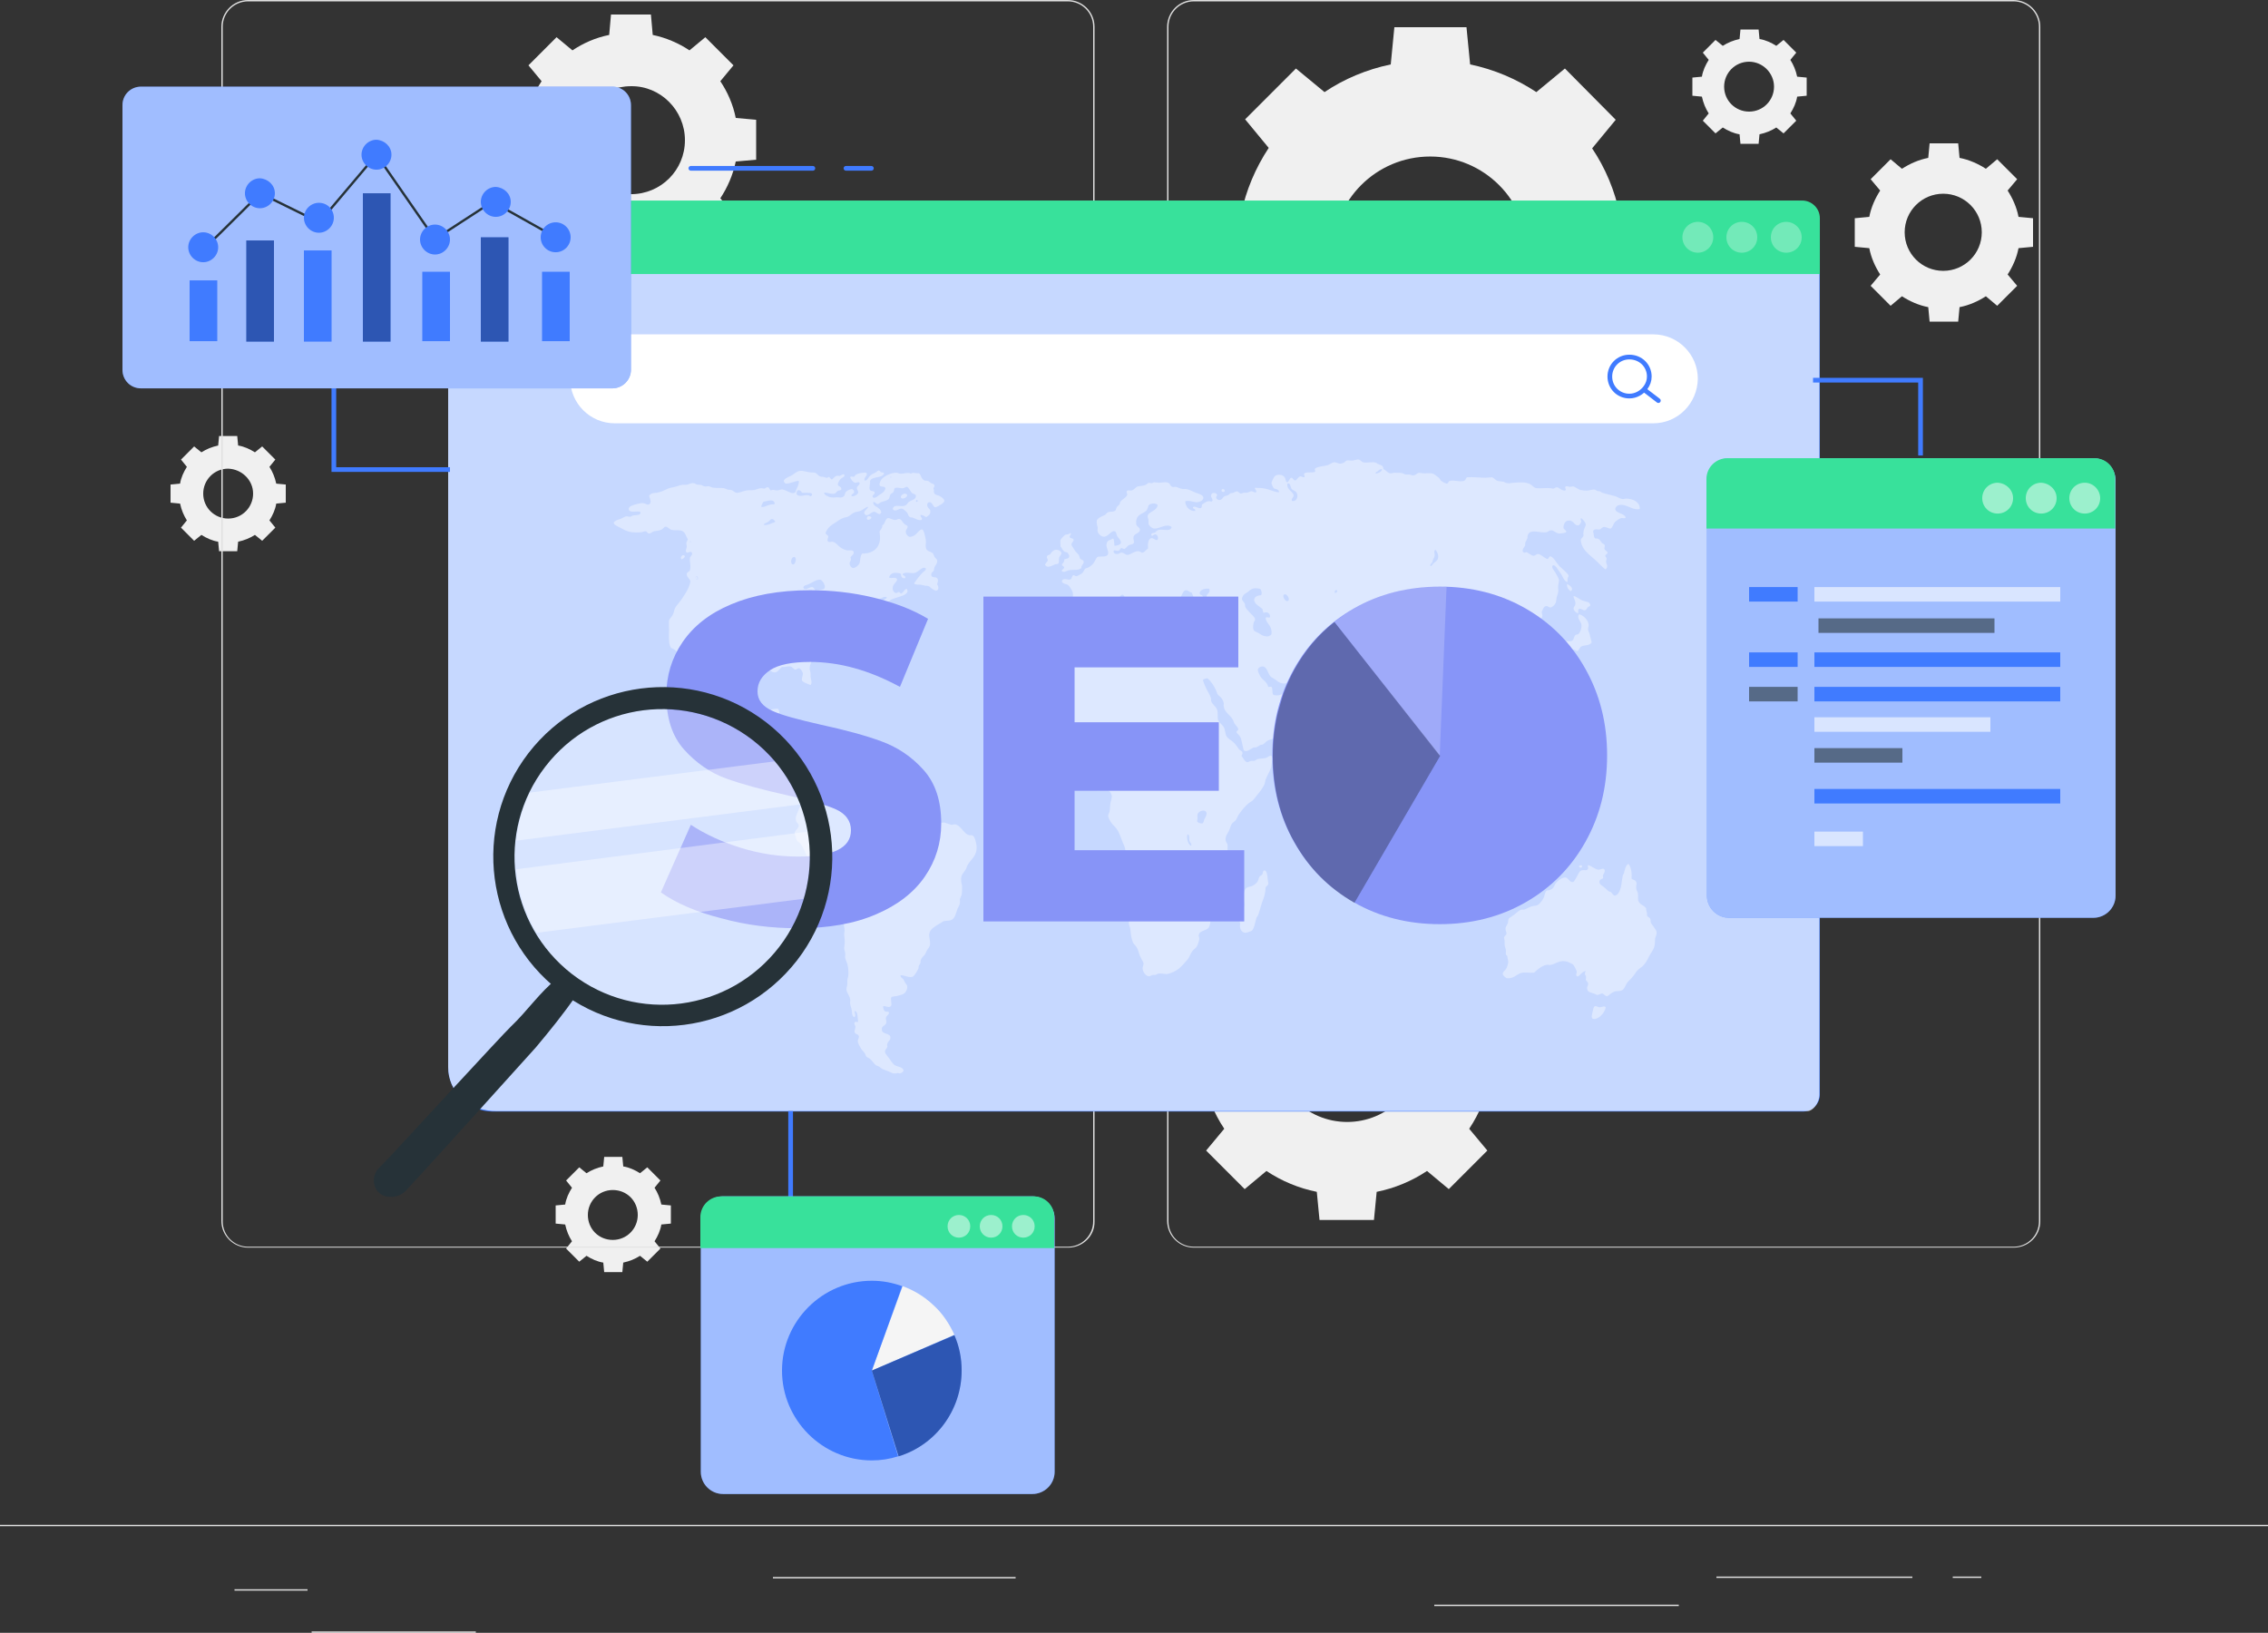 <?xml version="1.0" encoding="UTF-8"?>
<svg xmlns="http://www.w3.org/2000/svg" width="482" height="347" viewBox="0 0 482 347" fill="none">
  <rect x="0" y="0" width="482" height="347" fill="#333333" stroke="none"/>
  <g clip-path="url(#clip0_398_25680)">
    <path d="M316.673 216.453C315.902 212.597 314.359 208.933 312.239 205.751L316.095 201.123L307.901 192.928L303.273 196.784C300.092 194.663 296.429 193.121 292.573 192.349L291.995 186.372H280.427L279.848 192.349C275.992 193.121 272.329 194.663 269.148 196.784L264.521 192.928L256.327 201.123L260.183 205.751C258.062 208.933 256.519 212.597 255.748 216.453L249.771 217.032V228.602L255.748 229.18C256.519 233.037 258.062 236.701 260.183 239.882L256.327 244.51L264.521 252.706L269.148 248.849C272.329 250.97 275.992 252.513 279.848 253.284L280.427 259.262H291.995L292.573 253.284C296.429 252.513 300.092 250.97 303.273 248.849L307.901 252.706L316.095 244.51L312.239 239.882C314.359 236.701 315.902 233.037 316.673 229.18L322.65 228.602V217.032L316.673 216.453ZM301.924 222.817C301.924 231.494 294.887 238.436 286.307 238.436C277.631 238.436 270.69 231.398 270.69 222.817C270.69 214.139 277.727 207.197 286.307 207.197C294.887 207.197 301.924 214.139 301.924 222.817Z" fill="#F0F0F0"></path>
    <path d="M344.245 45.605C343.184 40.495 341.16 35.674 338.364 31.528L343.377 25.454L332.58 14.559L326.507 19.572C322.265 16.776 317.542 14.752 312.433 13.691L311.661 5.785H296.334L295.563 13.691C290.453 14.752 285.633 16.776 281.488 19.572L275.415 14.559L264.618 25.357L269.631 31.431C266.835 35.674 264.811 40.398 263.751 45.508L255.846 46.279V61.61L263.751 62.381C264.811 67.491 266.835 72.312 269.631 76.458L264.618 82.532L275.415 93.33L281.488 88.317C285.73 91.113 290.453 93.138 295.563 94.198L296.334 102.104H311.661L312.433 94.198C317.542 93.138 322.362 91.113 326.507 88.317L332.58 93.33L343.377 82.532L338.364 76.458C341.16 72.215 343.184 67.491 344.245 62.381L352.149 61.61V46.376L344.245 45.605ZM324.675 53.993C324.675 65.466 315.421 74.722 303.949 74.722C292.478 74.722 283.223 65.466 283.223 53.993C283.223 42.519 292.478 33.263 303.949 33.263C315.421 33.263 324.675 42.616 324.675 53.993Z" fill="#F0F0F0"></path>
    <path d="M156.361 25.068C155.783 22.175 154.626 19.572 153.084 17.258L155.879 13.884L149.902 7.906L146.528 10.702C144.215 9.159 141.516 8.002 138.72 7.424L138.334 3.085H129.851L129.466 7.424C126.574 8.002 123.971 9.159 121.657 10.702L118.283 7.906L112.306 13.884L115.102 17.258C113.56 19.572 112.403 22.272 111.824 25.068L107.486 25.454V33.938L111.824 34.324C112.403 37.216 113.56 39.82 115.102 42.134L112.306 45.508L118.283 51.486L121.657 48.69C123.971 50.233 126.67 51.389 129.466 51.968L129.851 56.307H138.334L138.72 51.968C141.612 51.389 144.215 50.233 146.528 48.69L149.902 51.486L155.879 45.508L153.084 42.134C154.626 39.82 155.783 37.12 156.361 34.324L160.699 33.938V25.454L156.361 25.068ZM145.564 29.792C145.564 36.156 140.455 41.266 134.093 41.266C127.73 41.266 122.621 36.156 122.621 29.792C122.621 23.429 127.73 18.319 134.093 18.319C140.359 18.223 145.564 23.429 145.564 29.792Z" fill="#F0F0F0"></path>
    <path d="M140.551 255.984C140.262 254.634 139.78 253.477 139.105 252.416L140.358 250.873L137.563 248.077L136.02 249.331C134.96 248.656 133.707 248.077 132.453 247.885L132.261 245.86H128.405L128.212 247.885C126.862 248.174 125.705 248.656 124.645 249.331L123.103 248.077L120.307 250.873L121.56 252.416C120.885 253.477 120.307 254.73 120.114 255.984L118.09 256.176V260.033L120.114 260.226C120.403 261.576 120.885 262.733 121.56 263.793L120.307 265.336L123.103 268.132L124.645 266.878C125.705 267.553 126.959 268.132 128.212 268.325L128.405 270.349H132.261L132.453 268.325C133.803 268.035 134.96 267.553 136.02 266.878L137.563 268.132L140.358 265.336L139.105 263.793C139.78 262.733 140.358 261.479 140.551 260.226L142.575 260.033V256.176L140.551 255.984ZM135.538 258.201C135.538 261.094 133.225 263.504 130.236 263.504C127.248 263.504 124.934 261.19 124.934 258.201C124.934 255.309 127.248 252.898 130.236 252.898C133.225 252.898 135.538 255.212 135.538 258.201Z" fill="#F0F0F0"></path>
    <path d="M58.707 102.779C58.418 101.429 57.936 100.272 57.261 99.212L58.514 97.669L55.719 94.873L54.176 96.126C53.116 95.452 51.863 94.873 50.61 94.68L50.417 92.656H46.561L46.368 94.68C45.019 94.969 43.862 95.452 42.801 96.126L41.259 94.873L38.463 97.669L39.717 99.212C39.042 100.272 38.463 101.526 38.27 102.779L36.246 102.972V106.829L38.27 107.021C38.56 108.371 39.042 109.528 39.717 110.589L38.463 112.131L41.259 114.928L42.801 113.674C43.862 114.349 45.115 114.928 46.368 115.12L46.561 117.145H50.417L50.61 115.12C51.959 114.831 53.116 114.349 54.176 113.674L55.719 114.928L58.514 112.131L57.261 110.589C57.936 109.528 58.514 108.275 58.707 107.021L60.732 106.829V102.972L58.707 102.779ZM53.791 104.9C53.791 107.793 51.477 110.203 48.489 110.203C45.597 110.203 43.187 107.889 43.187 104.9C43.187 102.008 45.501 99.597 48.489 99.597C51.381 99.694 53.791 102.008 53.791 104.9Z" fill="#F0F0F0"></path>
    <path d="M428.98 46.087C428.594 44.062 427.727 42.134 426.666 40.495L428.691 38.084L424.449 33.842L422.039 35.867C420.4 34.806 418.472 33.938 416.448 33.553L416.159 30.467H410.086L409.796 33.553C407.772 33.938 405.844 34.806 404.205 35.867L401.795 33.842L397.554 38.084L399.578 40.495C398.518 42.134 397.65 44.062 397.264 46.087L394.18 46.376V52.45L397.264 52.739C397.65 54.764 398.518 56.692 399.578 58.331L397.554 60.742L401.795 64.984L404.205 62.959C405.844 64.02 407.772 64.888 409.796 65.273L410.086 68.359H416.159L416.448 65.273C418.472 64.888 420.4 64.02 422.039 62.959L424.449 64.984L428.691 60.742L426.666 58.331C427.727 56.692 428.594 54.764 428.98 52.739L432.065 52.45V46.376L428.98 46.087ZM421.172 49.365C421.172 53.896 417.508 57.56 412.978 57.56C408.447 57.56 404.784 53.896 404.784 49.365C404.784 44.833 408.447 41.169 412.978 41.169C417.508 41.169 421.172 44.833 421.172 49.365Z" fill="#F0F0F0"></path>
    <path d="M381.936 16.294C381.647 14.944 381.165 13.787 380.49 12.727L381.744 11.184L379.044 8.485L377.502 9.738C376.442 9.063 375.188 8.485 373.935 8.292L373.742 6.267H369.886L369.694 8.292C368.344 8.581 367.187 9.063 366.127 9.738L364.584 8.485L361.885 11.184L363.138 12.727C362.464 13.787 361.885 15.041 361.692 16.294L359.668 16.487V20.344L361.692 20.537C361.982 21.886 362.464 23.043 363.138 24.104L361.885 25.647L364.584 28.346L366.127 27.093C367.187 27.768 368.44 28.346 369.694 28.539L369.886 30.564H373.742L373.935 28.539C375.285 28.25 376.442 27.768 377.502 27.093L379.044 28.346L381.744 25.647L380.49 24.104C381.165 23.043 381.744 21.79 381.936 20.537L383.961 20.344V16.487L381.936 16.294ZM377.02 18.416C377.02 21.308 374.706 23.718 371.718 23.718C368.826 23.718 366.416 21.404 366.416 18.416C366.416 15.523 368.73 13.113 371.718 13.113C374.61 13.113 377.02 15.523 377.02 18.416Z" fill="#F0F0F0"></path>
    <path d="M427.92 265.143H253.725C250.64 265.143 248.037 262.636 248.037 259.455V5.689C248.037 2.603 250.544 0 253.725 0H427.92C431.004 0 433.607 2.507 433.607 5.689V259.551C433.607 262.636 431.101 265.143 427.92 265.143ZM253.725 0.289C250.736 0.289 248.326 2.7 248.326 5.689V259.551C248.326 262.54 250.736 264.95 253.725 264.95H427.92C430.908 264.95 433.318 262.54 433.318 259.551V5.689C433.318 2.7 430.908 0.289 427.92 0.289H253.725Z" fill="#E0E0E0"></path>
    <path d="M227.022 265.143H52.731C49.646 265.143 47.043 262.636 47.043 259.455V5.689C47.043 2.603 49.549 0 52.731 0H226.925C230.01 0 232.613 2.507 232.613 5.689V259.551C232.709 262.636 230.107 265.143 227.022 265.143ZM52.731 0.289C49.742 0.289 47.332 2.7 47.332 5.689V259.551C47.332 262.54 49.742 264.95 52.731 264.95H226.925C229.914 264.95 232.324 262.54 232.324 259.551V5.689C232.324 2.7 229.914 0.289 226.925 0.289H52.731Z" fill="#E0E0E0"></path>
    <path d="M482 324.053H0V324.342H482V324.053Z" fill="#E0E0E0"></path>
    <path d="M65.358 337.744H49.838V338.033H65.358V337.744Z" fill="#E0E0E0"></path>
    <path d="M215.84 335.141H164.266V335.43H215.84V335.141Z" fill="#E0E0E0"></path>
    <path d="M101.123 346.711H66.227V347H101.123V346.711Z" fill="#E0E0E0"></path>
    <path d="M406.422 335.044H364.777V335.334H406.422V335.044Z" fill="#E0E0E0"></path>
    <path d="M421.075 335.044H415.002V335.334H421.075V335.044Z" fill="#E0E0E0"></path>
    <path d="M356.776 341.022H304.816V341.311H356.776V341.022Z" fill="#E0E0E0"></path>
    <path d="M95.244 48.69V226.77C95.244 231.976 99.486 236.219 104.691 236.219H383.191C385.119 236.219 386.758 234.579 386.758 232.651V47.533C386.758 44.93 384.637 42.809 382.034 42.809H101.221C97.943 42.712 95.244 45.412 95.244 48.69Z" fill="#407BFF"></path>
    <path opacity="0.7" d="M95.244 48.69V226.77C95.244 231.976 99.486 236.218 105.752 236.122H384.251C385.119 236.122 386.661 234.579 386.661 232.555V47.437C386.661 44.833 384.541 42.712 381.938 42.712H101.221C97.943 42.712 95.244 45.412 95.244 48.69Z" fill="white"></path>
    <path d="M386.758 58.235H95.244V47.34C95.244 44.737 97.365 42.616 99.968 42.616H382.998C385.023 42.616 386.758 44.255 386.758 46.376V58.235Z" fill="#38E19B"></path>
    <path opacity="0.3" d="M382.901 50.425C382.901 52.257 381.455 53.703 379.623 53.703C377.792 53.703 376.346 52.257 376.346 50.425C376.346 48.593 377.792 47.147 379.623 47.147C381.358 47.147 382.901 48.593 382.901 50.425Z" fill="white"></path>
    <path opacity="0.3" d="M373.454 50.425C373.454 52.257 372.008 53.703 370.176 53.703C368.344 53.703 366.898 52.257 366.898 50.425C366.898 48.593 368.344 47.147 370.176 47.147C372.008 47.147 373.454 48.593 373.454 50.425Z" fill="white"></path>
    <path opacity="0.3" d="M360.826 53.703C362.637 53.703 364.104 52.236 364.104 50.425C364.104 48.615 362.637 47.147 360.826 47.147C359.016 47.147 357.549 48.615 357.549 50.425C357.549 52.236 359.016 53.703 360.826 53.703Z" fill="white"></path>
    <path d="M146.818 35.77C155.494 35.77 164.074 35.77 172.75 35.77" stroke="#407BFF" stroke-miterlimit="10" stroke-linecap="round" stroke-linejoin="round"></path>
    <path d="M179.787 35.77C181.619 35.77 183.354 35.77 185.186 35.77" stroke="#407BFF" stroke-miterlimit="10" stroke-linecap="round" stroke-linejoin="round"></path>
    <path d="M351.379 89.956H130.623C125.417 89.956 121.176 85.713 121.176 80.507C121.176 75.301 125.417 71.058 130.623 71.058H351.379C356.585 71.058 360.826 75.301 360.826 80.507C360.73 85.713 356.585 89.956 351.379 89.956Z" fill="white"></path>
    <path d="M350.512 80.025C350.512 80.893 350.223 81.664 349.741 82.339C348.969 83.4 347.716 84.171 346.27 84.171C343.957 84.171 342.125 82.339 342.125 80.025C342.125 77.711 343.957 75.879 346.27 75.879C348.68 75.879 350.512 77.711 350.512 80.025Z" stroke="#407BFF" stroke-miterlimit="10"></path>
    <path d="M352.439 85.135L349.547 82.918" stroke="#407BFF" stroke-miterlimit="10" stroke-linecap="round" stroke-linejoin="round"></path>
    <g opacity="0.4">
      <path d="M341.256 214.043C341.16 214.718 340.678 215.489 340.099 215.971C339.714 216.357 338.364 217.032 338.268 216.068C338.268 215.778 338.557 214.525 338.653 214.236C338.942 213.464 339.328 213.946 339.81 214.043C340.388 214.139 340.87 213.657 341.256 214.043Z" fill="white"></path>
      <path d="M337.787 134.596C337.979 135.271 338.076 135.85 338.269 136.525C337.787 137.296 336.823 137.007 336.051 137.392C335.666 137.585 335.569 138.26 335.28 138.357C334.991 138.453 334.798 138.067 334.509 138.067C333.834 138.067 333.545 139.417 332.774 139.031C332.292 139.321 332.774 140.574 332.195 140.767C331.81 140.863 331.617 140.188 331.328 139.803C331.039 139.321 330.653 139.128 330.557 138.742C330.557 138.357 331.231 137.682 331.424 137.392C331.713 137.103 332.195 136.428 332.485 136.332C333.063 136.139 333.738 136.428 334.123 136.139C334.509 135.946 334.509 135.175 334.798 134.982C334.991 134.789 335.184 134.886 335.377 134.789C335.762 134.5 336.244 133.536 336.051 132.572C335.859 131.993 335.087 131.318 335.569 130.547C336.341 130.643 337.401 131.607 337.594 132.572C337.69 132.957 337.497 133.343 337.497 133.729C337.497 134.114 337.69 134.307 337.787 134.596Z" fill="white"></path>
      <path d="M337.979 128.618C337.883 128.908 337.69 128.811 337.497 129.004C337.304 129.197 337.111 129.679 336.822 129.679C336.437 129.775 336.051 129.293 335.665 129.39C335.28 129.486 335.473 129.872 335.376 130.354C334.991 130.257 334.412 129.775 334.412 129.293C334.412 129.004 334.701 128.811 334.798 128.426C334.894 127.847 334.605 127.461 334.412 126.883C334.412 126.787 334.412 126.787 334.412 126.69C334.894 126.594 335.762 127.558 336.726 127.751C337.401 127.944 337.883 127.944 337.979 128.618Z" fill="white"></path>
      <path d="M336.243 184.057C336.243 184.54 335.665 184.443 335.568 184.154C335.568 183.865 336.147 183.768 336.243 184.057Z" fill="white"></path>
      <path d="M333.063 124.087C333.545 124.376 334.605 125.051 333.834 125.63C333.352 125.437 332.87 124.665 333.063 124.087Z" fill="white"></path>
      <path d="M330.942 181.647C331.424 181.262 332.002 180.587 332.966 180.972C332.773 181.647 332.099 181.647 331.617 181.936C331.135 182.226 330.845 182.804 330.267 182.901C330.267 182.804 330.171 182.708 330.074 182.708C330.074 182.033 330.653 181.936 330.942 181.647Z" fill="white"></path>
      <path d="M329.785 171.427C330.363 171.427 330.845 171.234 331.231 171.524C331.134 172.873 329.399 171.813 328.242 172.102C327.953 172.102 327.953 172.391 327.664 172.295C327.664 171.813 328.05 171.331 328.532 171.331C328.724 171.138 329.303 171.427 329.785 171.427Z" fill="white"></path>
      <path d="M330.17 173.066C330.267 173.837 329.399 173.934 329.11 174.512C329.496 175.187 329.592 176.151 330.074 176.826C330.074 177.212 330.17 177.791 329.978 177.983C329.11 178.176 328.532 176.248 328.242 175.573C327.568 175.766 328.146 178.465 327.278 178.08C326.796 177.887 327.278 177.116 327.182 176.537C327.086 176.055 326.7 175.862 326.604 175.477C326.604 175.187 326.893 174.802 326.989 174.416C327.086 173.934 327.086 172.97 327.568 172.97C327.857 172.97 328.146 173.548 328.339 173.645C328.821 173.741 329.399 172.97 330.17 173.066Z" fill="white"></path>
      <path d="M328.532 181.261C328.339 181.647 327.471 181.454 327.375 181.069C327.471 180.683 328.435 180.779 328.532 181.261Z" fill="white"></path>
      <path d="M327.663 182.515C327.567 182.611 327.567 182.708 327.47 182.708C327.085 182.611 326.796 182.515 326.699 182.033C326.892 181.647 327.663 182.033 327.663 182.515Z" fill="white"></path>
      <path d="M326.41 181.165C326.217 181.551 325.35 181.165 325.06 181.551C324.578 181.551 324.096 181.551 324 181.069C324.096 180.683 324.578 180.972 324.868 180.876C325.542 180.876 326.314 180.394 326.41 181.165Z" fill="white"></path>
      <path d="M320.048 202.087C320.048 201.605 319.759 201.22 319.759 200.641C319.759 200.448 319.759 200.255 319.759 199.966C319.759 199.58 319.566 199.388 319.662 199.195C319.759 198.809 320.048 198.809 320.144 198.52C320.241 198.038 319.951 197.941 319.951 197.363C319.951 196.977 320.241 196.688 320.433 196.206C320.53 195.917 320.53 195.435 320.626 195.242C320.723 195.049 321.205 194.856 321.397 194.663C322.072 194.278 322.651 193.506 323.325 193.313C323.518 193.313 323.711 193.313 323.904 193.313C324.289 193.217 324.868 192.831 325.446 192.639C326.025 192.446 326.507 192.542 326.892 192.253C327.374 191.964 327.953 191.096 328.145 190.614C328.338 190.035 328.338 189.553 328.724 189.264C328.917 189.168 329.109 189.264 329.302 189.168C329.495 189.071 329.977 188.878 330.073 188.685C330.363 188.3 330.459 187.818 330.845 187.432C331.134 187.143 331.519 186.854 331.905 186.661C332.098 186.564 332.483 186.468 332.676 186.468C333.351 186.564 333.64 187.625 334.315 187.432C334.604 187.336 334.797 186.757 335.086 186.372C335.375 185.793 335.665 185.022 336.243 184.925C336.725 184.829 337.207 185.118 337.496 184.636C337.593 184.25 337.303 184.058 337.496 183.865C337.978 183.865 338.942 184.732 339.713 184.829C340.099 184.829 340.967 184.25 341.063 185.022C341.063 185.407 340.774 185.697 340.677 185.986C340.581 186.275 340.774 186.372 340.677 186.661C340.292 186.854 339.906 186.95 339.906 187.432C339.906 188.011 340.677 188.3 341.063 188.685C341.352 188.878 341.641 189.264 341.834 189.36C341.931 189.457 342.22 189.553 342.316 189.553C342.605 189.746 342.798 190.325 343.184 190.325C343.666 190.325 344.148 189.65 344.341 188.975C344.63 188.203 344.63 187.239 344.823 186.372C344.823 186.082 345.015 185.793 345.112 185.6C345.305 184.829 345.497 183.865 346.076 183.575C346.654 184.25 346.847 185.6 346.751 186.757C347.136 187.046 347.715 186.95 347.811 187.721C347.811 188.011 347.715 188.3 347.715 188.589C347.715 189.071 348.004 189.457 348.1 189.842C348.197 190.614 348.004 191.192 348.293 191.674C348.679 192.349 349.353 192.349 349.835 193.024C349.835 193.506 349.932 193.699 350.028 193.988C350.028 194.181 350.028 194.47 350.028 194.567C350.221 194.952 350.607 194.952 350.703 195.242C350.799 195.435 350.799 195.724 350.799 195.917C350.896 196.302 351.185 196.592 351.474 196.977C351.667 197.363 352.053 197.749 352.053 198.038C352.149 198.616 351.86 199.002 351.763 199.388C351.667 199.966 351.763 200.641 351.571 201.22C351.378 201.894 350.799 202.569 350.414 203.341C350.125 204.016 349.643 204.787 349.161 205.269C348.871 205.558 348.486 205.751 348.293 205.944C347.811 206.33 347.522 206.908 347.136 207.39C346.751 207.872 346.269 208.354 345.883 208.74C345.401 209.415 345.208 210.475 344.341 210.572C343.859 210.668 343.473 210.572 342.991 210.765C342.316 211.054 341.834 211.632 341.545 211.729C341.159 211.729 340.87 211.247 340.581 211.15C340.195 211.054 339.906 211.44 339.424 211.44C339.231 211.44 339.135 211.247 338.749 211.15C338.075 210.861 337.4 210.957 337.303 210.09C337.207 209.608 337.593 209.415 337.496 209.029C337.496 208.644 337.111 208.547 337.014 208.161C337.111 207.776 337.111 207.294 336.821 207.101C336.821 206.715 336.918 206.522 337.014 206.33C336.725 206.426 336.436 206.522 336.147 206.812C335.857 207.004 335.568 207.583 335.183 207.487C334.797 207.294 335.086 206.908 335.086 206.522C335.086 206.233 334.508 205.173 334.315 204.98C334.026 204.787 333.062 204.305 332.773 204.305C331.327 204.016 330.459 204.98 329.399 205.076C329.109 205.076 328.82 204.98 328.531 205.076C327.663 205.269 326.603 206.137 326.025 206.715C325.061 206.812 324.097 206.522 323.133 206.812C322.169 207.197 321.59 208.065 320.144 207.872C319.855 207.583 319.373 207.39 319.373 206.908C319.373 206.522 319.855 206.233 320.048 205.944C320.241 205.655 320.53 204.883 320.53 204.401C320.53 204.016 320.337 203.63 320.337 203.148C319.855 202.859 320.048 202.473 320.048 202.087Z" fill="white"></path>
      <path d="M319.278 179.333C319.567 179.333 319.663 179.044 319.953 179.044C320.435 179.044 321.013 179.526 321.591 179.43C321.688 179.623 321.591 179.719 321.591 180.008C322.17 180.394 323.037 180.297 323.23 180.972C322.845 181.454 322.266 181.069 321.688 181.069C321.206 180.972 320.724 181.069 320.242 180.972C319.567 180.876 318.989 180.49 318.41 180.394C318.025 180.297 317.639 180.49 317.35 180.394C316.964 180.297 315.422 179.623 315.422 179.14C315.422 178.658 316.097 178.466 316.771 178.562C317.639 178.658 318.217 179.526 319.278 179.333Z" fill="white"></path>
      <path d="M320.53 175.573C320.145 175.477 319.856 175.477 319.759 175.38C319.47 175.187 319.47 174.512 319.374 174.127C319.277 173.741 318.892 173.548 318.699 173.066C318.41 172.295 318.313 170.656 319.084 170.463C319.374 170.366 319.759 170.656 319.952 170.656C320.434 170.559 320.338 169.884 320.723 169.595C320.916 169.402 321.302 169.499 321.591 169.402C321.88 169.306 322.073 168.92 322.362 168.631C322.555 168.342 322.748 167.86 322.94 167.667C323.23 167.474 323.519 167.474 323.712 167.185C324.29 166.606 324.29 165.835 324.772 165.256C325.158 164.678 325.832 165.835 325.832 166.221C326.025 166.606 326.507 166.606 326.7 166.992C326.411 167.956 325.64 168.053 325.832 169.402C325.832 169.595 326.025 170.077 326.122 170.366C326.218 170.656 326.604 171.041 326.604 171.234C326.604 171.62 325.929 171.62 325.736 172.006C325.64 172.391 325.736 172.391 325.736 173.066C325.543 173.548 325.061 173.645 324.868 174.127C324.676 174.802 324.868 175.573 324.483 176.055C324.194 176.055 323.808 176.344 323.519 176.344C323.133 176.344 322.748 175.669 322.073 175.669C321.88 175.669 321.591 175.862 321.302 175.862C320.916 175.862 320.82 175.669 320.53 175.573Z" fill="white"></path>
      <path d="M317.541 174.32C318.698 174.32 318.698 176.441 317.541 176.441C316.385 176.537 316.385 174.32 317.541 174.32Z" fill="white"></path>
      <path d="M315.806 174.127C315.903 174.127 316.481 174.994 316.481 175.187C316.481 175.573 315.999 175.573 315.806 176.055C315.614 176.826 315.903 177.694 315.517 178.176C315.324 178.369 314.939 178.273 314.65 178.273C313.782 177.598 313.204 176.73 312.432 175.862C312.143 175.477 311.854 175.187 311.661 174.898C311.468 174.416 311.372 173.837 311.083 173.355C310.89 172.97 310.408 172.584 310.215 172.198C310.022 171.813 310.022 171.331 309.83 170.945C309.637 170.559 309.348 170.463 309.058 170.174C308.962 169.981 308.866 169.692 308.673 169.499C308.094 168.631 307.034 168.245 306.938 167.088C307.13 166.799 307.419 167.185 307.805 167.281C308.094 167.378 308.384 167.281 308.576 167.378C308.962 167.57 309.251 168.342 309.733 168.727C310.022 168.92 310.312 169.113 310.504 169.402C310.794 169.692 310.986 170.077 311.179 170.174C311.468 170.367 311.854 170.559 312.24 170.849C312.722 171.234 313.686 171.62 313.878 172.488C313.878 172.68 313.782 173.066 313.878 173.163C313.975 173.452 314.264 173.548 314.457 173.837C314.65 174.127 314.746 174.609 315.035 174.705C315.517 174.609 315.517 174.03 315.806 174.127Z" fill="white"></path>
      <path d="M294.405 162.653C294.791 162.846 296.14 164.678 295.755 165.739C295.658 166.028 295.176 166.414 294.791 166.317C293.923 166.124 294.02 163.714 294.309 162.75C294.309 162.75 294.309 162.653 294.405 162.653Z" fill="white"></path>
      <path d="M264.234 190.228C264.234 189.746 264.523 189.071 264.812 188.782C265.198 188.396 265.776 188.493 266.258 188.203C266.644 188.011 267.126 187.625 267.318 187.239C267.511 186.854 267.511 186.468 267.704 186.275C267.801 186.082 268.09 186.082 268.282 185.793C268.379 185.6 268.379 185.215 268.572 185.022C269.247 184.732 269.343 186.082 269.439 187.046C269.439 187.336 269.632 187.625 269.536 187.818C269.439 188.3 269.054 188.3 268.957 188.686C268.957 189.843 268.572 190.903 268.186 191.867C267.897 192.735 267.704 193.603 267.415 194.374C267.319 194.663 267.126 194.856 267.029 195.049C266.74 196.013 266.547 197.459 265.969 197.845C265.776 197.941 264.909 198.231 264.716 198.231C264.137 198.231 263.655 197.749 263.559 197.17C263.463 196.881 263.559 196.495 263.559 196.206C263.463 195.724 263.27 195.435 263.366 194.856C263.463 193.699 264.33 193.217 264.426 192.253C264.426 191.674 264.137 191 264.234 190.228Z" fill="white"></path>
      <path d="M242.253 112.517C242.349 113.385 241.096 113.288 240.903 114.06C240.807 114.445 241 114.928 241 115.217C240.903 115.795 240.421 115.602 239.843 115.892C239.554 116.084 239.265 116.567 238.975 116.663C238.686 116.663 238.493 116.47 238.301 116.47C238.011 116.567 238.108 116.952 237.626 117.049C237.24 117.145 236.662 116.663 236.662 117.241C236.662 117.627 237.24 117.82 237.529 117.724C237.819 117.724 238.011 117.434 238.301 117.434C238.879 117.434 239.168 117.916 239.554 117.916C240.325 117.916 241.096 117.049 241.964 117.145C242.349 117.145 242.542 117.531 242.831 117.434C243.313 117.338 243.603 116.759 243.988 116.567C243.892 115.602 243.988 114.445 244.759 114.349C245.241 114.349 246.013 115.313 246.109 114.349C246.109 113.867 245.723 113.481 245.434 113.578C245.145 113.578 244.856 114.156 244.663 113.674C244.663 113.192 245.145 113.288 245.434 113.192C245.627 113.096 245.723 112.806 246.013 112.71C247.073 112.228 248.615 113.192 249.001 112.035C248.037 111.071 246.398 112.421 245.338 112.324C244.856 112.324 244.277 111.842 244.085 111.36C244.085 111.167 244.085 110.974 244.085 110.685C244.085 110.3 243.892 110.01 243.892 109.721C243.892 108.757 246.013 108.564 246.013 107.311C245.627 106.829 244.47 106.925 244.085 107.407C243.988 107.6 243.988 107.889 243.795 108.275C243.41 109.046 242.06 109.143 241.675 110.01C241.578 110.203 241.385 110.782 241.482 111.071C241.289 111.842 242.253 112.035 242.253 112.517ZM231.456 165.931C230.107 165.739 228.853 166.317 227.889 166.799C227.407 167.088 226.829 167.474 226.347 167.474C225.961 167.474 225.479 167.185 225.094 167.185C224.515 167.088 223.841 167.185 223.359 167.281C222.877 167.378 222.395 167.86 221.913 167.86C221.045 167.956 220.177 166.896 219.599 166.413C219.213 166.124 218.924 165.835 218.635 165.546C218.249 165.256 217.864 165.064 217.575 164.774C217.189 164.389 217.189 163.617 216.996 163.039C216.803 162.364 216.129 161.882 215.55 161.303C215.165 160.821 214.297 160.146 214.201 159.568C214.104 159.279 214.297 158.893 214.297 158.604C214.297 158.122 214.008 157.832 214.008 157.543C214.008 157.061 214.49 156.675 214.586 156.29C214.683 156.097 214.586 155.808 214.683 155.519C214.779 154.94 215.068 154.651 215.068 153.783C215.068 153.494 214.779 153.205 214.779 152.722C214.779 152.433 214.972 152.24 214.875 152.048C214.875 151.565 214.297 151.469 214.297 150.987C214.201 150.408 214.779 150.023 215.068 149.348C215.165 149.059 215.261 148.673 215.357 148.384C215.647 147.902 216.032 147.709 216.225 147.227C216.321 146.841 216.418 146.359 216.514 146.166C216.707 145.877 216.996 145.684 217.285 145.202C217.575 144.816 217.671 144.431 217.864 144.238C218.057 144.045 218.442 143.949 218.635 143.852C219.503 143.37 220.081 142.792 220.467 141.827C220.37 140.96 220.563 140.574 220.852 139.996C221.141 139.417 221.334 138.935 221.816 138.549C222.395 138.164 222.877 138.164 223.359 137.392C223.551 137.007 223.841 136.428 223.841 136.043C223.841 135.464 223.359 134.789 222.973 134.693C222.587 134.596 221.913 135.078 221.72 134.5C221.623 134.307 221.72 133.921 221.72 133.729C221.623 133.343 221.431 133.15 221.431 132.861C221.431 132.379 221.816 131.8 222.009 131.222C222.202 130.45 222.009 129.776 222.009 128.908C222.684 127.751 224.033 128.329 225.479 128.426C225.672 128.426 225.961 128.329 226.154 128.329C227.022 128.329 227.6 128.619 227.889 127.751C227.986 127.462 228.082 126.208 227.986 125.919C227.889 125.533 227.311 124.569 227.022 124.376C226.54 123.991 225.961 124.183 225.672 123.605C225.865 122.544 226.925 123.412 227.504 123.123C227.793 123.026 227.793 122.352 228.082 122.255C228.275 122.159 228.468 122.448 228.757 122.448C228.95 122.448 229.817 121.966 230.01 121.773C230.299 121.58 230.396 121.002 230.685 120.809C230.878 120.712 231.071 120.712 231.263 120.616C231.649 120.423 232.131 120.038 232.42 119.652C232.806 119.073 232.999 118.398 233.384 118.302C233.963 118.206 235.409 118.495 235.505 117.627C235.601 116.856 234.927 116.277 235.216 115.41C235.409 114.735 235.891 114.831 236.565 114.445C236.855 114.735 236.758 115.506 236.855 115.988C237.24 115.988 238.108 115.795 238.204 115.41C238.301 114.831 237.626 114.253 237.433 113.963C237.24 113.578 237.24 112.903 236.855 112.903C236.18 112.71 235.505 114.06 234.637 114.06C234.059 114.06 233.481 113.578 233.288 112.999C233.191 112.71 233.288 112.421 233.288 112.131C233.191 111.649 232.999 111.264 233.095 110.589C233.481 109.914 234.252 109.721 234.83 109.432C235.023 109.335 235.216 108.95 235.505 108.853C235.891 108.66 236.469 108.853 236.951 108.564C237.24 108.371 237.144 108.082 237.337 107.793C237.433 107.6 237.722 107.407 237.915 107.214C238.011 107.021 238.011 106.732 238.108 106.636C238.493 106.057 239.265 105.864 239.554 105.19C239.65 104.9 239.361 104.804 239.457 104.418C239.65 104.033 240.132 104.322 240.518 104.225C241 104.129 241.385 103.454 241.867 103.358C242.349 103.261 242.928 103.261 243.41 103.068C243.699 102.972 243.988 102.586 244.181 102.586C244.277 102.586 244.567 102.683 244.663 102.683C244.856 102.683 245.049 102.586 245.241 102.49C245.531 102.49 246.013 102.586 246.398 102.586C247.073 102.586 247.844 102.297 248.423 102.683C248.712 102.876 248.712 103.261 249.097 103.454C249.29 103.55 249.579 103.454 249.869 103.454C250.351 103.55 250.736 103.84 251.411 103.936C251.604 103.936 251.797 103.936 252.086 103.936C252.761 104.033 253.435 104.418 254.11 104.707C254.689 104.9 255.749 105.19 255.749 105.768C255.749 106.443 254.785 106.732 254.303 106.732C253.628 106.732 252.664 106.25 251.893 106.539C251.893 107.793 253.05 108.757 254.014 108.564C254.11 107.986 253.435 108.275 253.532 107.793C254.014 107.407 254.496 108.082 255.171 107.986C255.46 107.889 255.363 107.503 255.46 107.214C256.038 106.829 256.713 106.25 257.484 106.636C257.484 106.539 257.581 106.443 257.677 106.443C257.773 105.864 257.099 105.575 257.484 104.997C257.677 104.611 258.448 104.707 258.641 105.093C258.737 105.479 258.448 105.382 258.448 105.768C258.641 106.25 259.027 106.25 259.219 106.25C259.701 106.25 259.798 105.768 260.183 105.479C260.376 105.382 260.569 105.382 260.858 105.286C261.147 105.19 261.34 104.9 261.533 104.804C261.726 104.804 261.919 104.804 262.111 104.707C262.401 104.611 262.69 104.418 262.883 104.418C263.172 104.418 263.365 104.804 263.654 104.9C263.847 104.9 264.039 104.804 264.329 104.707C264.521 104.707 264.811 104.707 265.003 104.707C265.485 104.611 265.775 104.322 266.064 104.418C266.353 104.418 266.739 104.804 266.931 104.611C267.221 104.225 266.546 104.033 266.739 103.647C267.413 103.743 268.185 103.647 268.859 103.84C269.92 104.033 270.884 104.611 271.848 104.611C271.751 103.84 271.077 104.033 270.691 103.743C270.595 103.647 270.209 102.876 270.209 102.586C270.209 102.49 270.691 101.429 270.884 101.236C271.269 100.754 272.619 100.754 273.005 101.429C273.294 101.815 273.197 102.49 273.583 102.49C273.872 102.49 274.065 101.526 274.451 101.526C274.74 101.526 274.933 102.104 275.222 102.104C275.607 102.104 275.897 101.236 276.379 101.236C276.668 101.236 276.764 101.429 277.15 101.429C277.439 101.236 277.053 100.947 277.15 100.658C277.632 100.176 278.789 100.562 279.463 100.272C279.656 99.983 279.271 99.79 279.463 99.597C280.042 99.115 281.006 99.115 281.873 98.922C282.452 98.826 283.03 98.344 283.416 98.248C283.898 98.151 284.38 98.537 284.765 98.537C285.055 98.537 285.344 98.44 285.537 98.344C285.826 98.248 285.922 97.958 286.211 97.862C286.597 97.766 287.079 97.958 287.561 97.862C288.043 97.766 288.525 97.573 288.814 97.669C289.103 97.766 289.393 98.151 289.682 98.248C290.646 98.44 291.61 98.055 292.477 98.344C292.67 98.44 292.767 98.633 292.959 98.633C293.538 98.922 293.923 98.826 294.02 99.694C294.502 99.887 294.791 100.369 295.273 100.562C295.659 100.658 296.044 100.465 296.43 100.465C297.008 100.465 297.683 100.465 298.069 100.562C298.358 100.658 298.551 100.851 298.84 100.851C299.033 100.851 299.225 100.851 299.515 100.851C299.804 100.851 300.093 101.044 300.286 101.044C300.768 101.044 301.153 100.562 301.539 100.465C301.732 100.465 302.021 100.562 302.214 100.562C302.985 100.658 303.853 100.465 304.527 100.658C304.817 100.754 305.395 101.236 305.781 101.526C306.07 101.815 306.166 102.201 306.455 102.297C306.648 102.49 307.323 102.779 307.516 102.779C307.805 102.683 307.805 102.297 308.094 102.201C308.962 101.911 310.601 102.586 311.275 102.104C311.565 101.911 311.468 101.622 311.757 101.429C313.107 101.333 314.457 101.526 315.71 101.526C316.192 101.526 316.577 101.429 317.059 101.429C317.541 101.526 317.831 102.104 318.313 102.201C318.602 102.297 319.18 102.297 319.566 102.393C319.855 102.49 320.144 102.683 320.337 102.683C320.819 102.779 321.301 102.586 321.783 102.586C322.843 102.49 324.193 102.393 325.157 102.876C325.735 103.165 325.928 103.647 326.507 103.743C327.374 103.84 328.627 103.647 329.495 103.743C329.688 103.743 329.881 103.84 330.073 103.84C330.363 103.84 330.555 103.55 330.845 103.55C331.327 103.55 332.001 104.418 332.676 104.225C332.965 104.033 332.483 103.647 332.676 103.454C332.965 103.165 333.255 103.454 333.64 103.454C333.833 103.454 334.122 103.358 334.315 103.358C334.797 103.454 335.279 103.936 335.857 104.129C336.339 104.225 337.014 104.322 337.593 104.225C338.075 104.129 338.364 104.033 338.846 104.033C339.039 104.033 339.231 104.225 339.424 104.322C339.617 104.418 339.81 104.322 340.003 104.418C340.195 104.515 340.292 104.611 340.485 104.707C341.352 104.997 342.413 105.19 343.377 105.479C343.859 105.672 344.437 106.057 344.919 106.057C345.112 106.057 345.305 105.961 345.594 105.961C346.943 105.961 348.582 106.636 348.486 108.178C346.847 108.564 345.497 106.829 343.859 107.407C343.569 107.503 343.28 107.889 343.28 108.178C343.377 109.143 345.305 109.046 345.497 110.01C345.208 110.3 344.823 110.01 344.533 110.107C344.148 110.203 343.473 110.685 343.184 110.974C342.895 111.36 342.605 112.228 342.316 112.324C341.931 112.421 341.256 111.842 340.677 112.035C340.485 112.131 340.195 112.421 340.003 112.517C339.521 112.614 338.846 112.228 338.557 112.903C338.749 113.385 338.653 114.06 338.942 114.349C339.135 114.542 339.424 114.349 339.713 114.542C340.003 114.638 340.195 115.12 340.485 115.41C340.677 115.602 340.967 115.602 341.063 115.892C341.063 116.277 340.967 116.374 340.967 116.567C341.063 117.049 341.641 117.145 341.641 117.434C341.641 117.82 341.256 117.724 341.159 118.109C341.159 118.398 341.449 118.398 341.449 118.784C341.449 118.977 341.256 119.266 341.352 119.459C341.352 119.845 341.641 120.038 341.545 120.423C341.545 120.712 341.352 120.905 341.159 121.002C340.292 120.327 339.521 119.363 338.557 118.591C337.593 117.724 336.05 116.663 335.954 114.735C335.954 114.445 336.436 114.253 336.532 113.771C336.532 113.578 336.436 113.385 336.532 113.096C336.532 112.421 337.014 111.842 337.014 111.457C337.014 111.071 336.339 110.3 336.05 110.107C335.761 110.3 336.05 110.589 336.05 110.878C335.954 111.167 335.665 111.649 335.375 111.649C334.508 111.746 334.411 110.3 333.062 110.685C332.676 110.782 332.194 111.457 332.291 112.228C332.291 112.421 332.869 112.71 332.869 112.999C332.869 113.288 331.616 113.385 331.327 113.385C330.555 113.288 330.17 112.614 329.591 112.71C329.302 112.71 329.013 112.999 328.724 113.096C327.278 113.385 325.157 112.228 324.675 113.771C324.579 113.963 324.675 114.253 324.579 114.445C324.482 114.735 324.289 115.024 324.193 115.217C324.097 115.41 324.193 115.699 324.097 115.988C324 116.181 323.133 117.145 323.904 117.434C324.097 117.531 324.193 117.338 324.386 117.338C324.771 117.434 325.446 118.109 325.928 118.109C326.217 118.109 326.603 117.724 326.796 117.724C327.181 117.724 327.567 118.013 327.856 118.206C328.145 118.398 328.627 118.784 328.82 118.784C329.206 118.784 329.013 118.398 329.495 118.206C330.266 118.495 330.652 119.459 331.423 120.327C331.712 120.616 332.098 120.905 332.483 121.291C332.676 121.484 333.351 122.062 333.351 122.352C333.351 122.641 333.158 122.737 333.158 122.93C333.062 123.219 333.255 123.508 333.062 123.701C332.291 123.412 332.194 122.544 331.616 121.773C331.423 121.484 331.23 121.195 330.941 120.809C330.845 120.616 330.363 120.038 330.073 120.134C329.495 120.423 330.363 121.387 330.555 121.677C330.845 122.159 331.23 122.834 331.327 123.316C331.327 123.605 331.134 124.28 331.134 124.762C331.134 125.148 331.23 125.437 331.134 125.822C331.134 126.112 330.941 126.497 330.845 126.883C330.748 127.269 330.748 127.751 330.652 128.04C330.459 128.522 329.881 129.101 329.495 129.101C329.109 129.101 328.917 128.715 328.627 128.811C328.049 128.811 327.953 129.486 327.663 129.968C327.663 130.547 327.856 130.643 327.76 131.029C327.663 131.607 326.989 131.704 326.989 132.282C326.989 132.861 327.567 132.957 327.856 133.15C328.242 133.439 329.013 134.211 329.399 134.789C329.688 135.175 329.977 135.946 329.977 136.332C329.977 136.91 328.627 137.585 328.145 137.392C327.663 137.2 327.856 136.621 327.663 136.043C327.567 135.657 327.278 135.464 327.181 135.078C327.085 134.886 327.181 134.596 327.085 134.403C326.796 133.825 326.314 134.114 325.735 133.825C325.35 133.632 325.446 133.15 325.35 132.668C325.157 132.089 324.289 131.8 323.711 131.993C323.229 132.089 323.036 132.572 322.651 132.668C321.976 132.186 322.747 131.029 321.976 130.933C321.397 130.836 320.915 131.993 320.53 132.379C320.241 132.572 319.855 132.668 319.759 132.957C319.662 133.536 320.241 133.439 320.723 133.632C321.108 133.825 321.205 134.403 321.59 134.403C321.879 134.403 322.169 134.018 322.458 133.921C323.036 133.825 323.422 134.211 323.807 134.403C323.615 135.078 322.361 135.56 322.361 136.428C322.361 136.91 322.843 137.007 323.229 137.392C323.518 137.682 324 138.453 324.386 139.031C324.579 139.224 324.868 139.417 324.964 139.61C325.157 139.996 325.157 140.381 325.35 140.67C325.35 140.96 325.253 141.056 325.253 141.345C325.35 141.731 325.832 141.635 326.025 142.02C325.928 142.984 326.217 143.852 325.639 144.238C325.35 145.973 324.964 147.227 324.097 148.191C323.229 149.059 322.072 149.251 321.012 149.637C320.723 149.734 320.53 150.119 320.241 150.216C319.662 150.505 318.602 150.312 318.505 151.18C318.505 151.662 318.987 151.855 318.987 152.337C319.084 153.012 318.505 153.687 318.216 153.783C317.927 153.783 317.349 153.59 317.349 153.012C317.349 152.337 318.023 152.048 318.12 151.662C318.216 150.987 317.638 150.312 316.963 150.312C316.385 150.408 315.035 151.855 314.939 152.626C314.939 153.205 315.903 154.458 316.288 154.844C317.541 156.193 318.891 156.965 318.698 160.339C318.409 161.207 317.541 161.4 316.963 161.786C316.481 162.171 316.192 163.232 315.421 163.328C315.131 163.232 315.324 162.557 315.228 162.268C315.131 161.882 314.457 161.689 314.071 161.303C313.782 161.014 313.589 160.436 313.3 160.146C313.011 159.761 312.529 159.664 312.143 159.472C311.854 159.279 311.661 158.797 311.468 158.797C311.083 158.797 311.179 159.279 311.083 160.05C310.986 160.821 310.504 161.4 310.697 162.268C310.793 162.653 311.179 162.942 311.372 163.328C311.661 163.907 311.757 164.678 312.047 165.064C312.239 165.256 312.625 165.353 312.818 165.546C313.3 165.931 314.167 166.896 314.36 167.378C314.553 167.956 314.36 168.631 314.457 169.21C314.649 169.884 315.324 170.367 314.939 171.138C314.457 171.041 314.167 170.656 313.782 170.463C313.203 169.981 312.914 169.595 312.432 168.824C312.336 168.631 312.143 168.342 312.047 168.149C311.854 167.667 311.95 167.088 311.757 166.51C311.661 166.028 311.179 165.16 310.793 164.774C310.504 164.389 309.926 164.196 309.926 163.714C309.926 162.943 310.119 162.075 310.119 161.303C310.119 161.111 310.022 160.918 310.022 160.725C309.926 160.339 310.022 159.761 310.022 159.375C309.926 158.989 309.733 158.7 309.637 158.411C309.54 158.122 309.347 157.736 309.251 157.35C309.058 156.675 308.865 155.518 308.48 155.422C307.998 155.326 307.612 156.483 306.937 156.483C306.648 156.483 306.263 156.193 306.166 155.808C306.07 155.519 306.263 155.133 306.263 154.747C306.263 153.976 305.781 153.687 305.491 153.205C305.395 153.012 305.299 152.722 305.202 152.53C305.009 152.24 304.624 152.048 304.335 151.758C304.045 151.469 303.853 151.083 303.66 150.794C303.467 150.408 303.467 149.83 303.178 149.734C302.889 149.637 302.599 150.119 302.407 150.216C302.117 150.312 301.443 150.505 301.153 150.505C300.286 150.601 299.515 150.312 299.611 151.565C299.515 152.144 298.936 152.144 298.647 152.433C298.165 152.819 297.876 153.494 297.394 154.072C297.201 154.362 296.815 154.554 296.623 154.747C296.43 154.94 296.43 155.326 296.237 155.519C295.755 156.097 294.984 156.097 294.695 156.868C294.695 157.736 295.08 158.507 294.984 159.279C294.984 159.664 294.695 160.05 294.695 160.436C294.695 160.821 294.791 161.111 294.695 161.496C294.695 161.689 294.502 161.786 294.309 162.075C294.213 162.268 294.116 162.557 294.02 162.75C293.827 162.943 293.634 163.135 293.441 163.328C293.249 163.617 293.152 163.907 292.959 163.907C291.995 164.099 291.706 161.786 291.321 160.821C291.128 160.339 290.742 159.954 290.549 159.472C290.357 158.893 290.26 158.122 289.875 157.35C289.585 156.772 289.2 156.193 289.007 155.519C288.814 155.036 288.718 154.362 288.525 153.783C288.332 153.205 288.139 152.433 288.139 151.951C288.139 151.276 288.236 150.794 287.754 150.505C287.272 150.601 287.079 151.18 286.597 151.18C286.115 151.18 284.765 150.216 285.151 149.251C284.862 148.673 283.994 148.384 283.416 147.805C283.03 147.42 282.741 146.552 282.163 146.455C281.97 146.455 281.777 146.552 281.584 146.552C281.199 146.552 280.524 146.552 280.042 146.552C279.463 146.648 278.789 146.745 278.114 146.648C277.632 146.552 277.15 146.455 276.668 146.455C276.089 146.359 275.318 146.263 275.029 145.877C274.836 145.684 274.74 144.913 274.354 144.816C273.969 144.72 273.679 145.106 273.294 145.202C272.426 145.395 271.751 145.009 271.173 144.527C270.787 144.238 270.402 144.045 270.113 143.852C269.438 143.274 269.341 141.635 268.281 141.635C267.895 141.635 267.317 141.924 267.317 142.406C267.317 142.792 267.703 143.37 267.799 143.659C268.281 144.527 269.245 144.816 269.534 145.973C269.727 146.07 270.113 145.781 270.305 146.07C270.498 146.552 270.305 147.516 270.691 147.709C272.619 148.094 273.101 146.841 273.969 145.973C274.451 146.359 274.258 146.648 274.451 147.13C274.643 147.612 274.933 147.902 275.222 148.094C275.415 148.191 275.704 148.094 276.089 148.287C276.282 148.384 277.246 149.444 277.246 149.734C277.246 150.023 276.668 151.18 276.475 151.469C276.282 151.758 275.993 151.855 275.897 152.144C275.8 152.337 275.897 152.722 275.8 152.819C275.704 153.012 275.318 153.301 275.029 153.59C274.74 153.879 274.451 154.072 274.258 154.265C273.969 154.554 273.776 154.94 273.487 155.036C272.908 155.326 272.33 155.229 271.848 155.615C271.559 155.904 271.559 156.483 271.077 156.772C270.691 157.061 269.92 157.061 269.341 157.447C268.956 157.64 268.763 158.025 268.377 158.218C268.281 158.315 268.088 158.218 267.895 158.315C267.606 158.411 267.317 158.7 267.028 158.797C266.835 158.893 266.546 158.797 266.353 158.893C265.678 159.182 265.003 159.954 264.329 159.472C264.039 158.507 263.943 157.35 263.557 156.579C263.365 156.193 262.979 156.001 262.786 155.615C262.786 155.229 263.075 155.326 263.172 155.036C263.075 154.458 262.593 154.169 262.304 153.687C262.208 153.397 262.111 153.108 261.919 152.819C261.34 151.855 260.28 151.373 260.087 150.216C259.991 149.926 260.087 149.637 260.087 149.444C259.991 149.059 259.798 148.577 259.509 148.287C259.316 147.998 259.027 147.902 258.737 147.516C258.641 147.323 258.545 146.938 258.448 146.745C257.966 145.684 257.388 144.816 256.617 144.141C256.231 144.238 255.845 144.238 255.653 144.527C255.845 145.202 256.135 145.877 256.424 146.455C256.713 147.034 257.099 147.612 257.291 148.191C257.388 148.384 257.388 148.673 257.388 148.962C257.677 149.83 258.545 150.119 258.737 151.083C258.834 151.758 258.737 152.24 258.834 152.915C259.027 153.59 259.798 153.976 260.087 154.554C260.376 155.036 260.376 155.808 260.569 156.29C260.858 156.965 261.629 157.254 262.111 157.736C262.593 158.122 262.979 158.797 263.365 159.279C263.654 159.568 263.943 159.568 264.039 159.857C264.136 160.243 263.943 160.339 263.847 160.629C264.232 161.111 264.521 161.882 265.1 161.978C265.293 161.978 265.678 161.689 265.967 161.689C266.16 161.689 266.353 161.689 266.546 161.689C266.835 161.593 267.028 161.4 267.317 161.303C267.799 161.207 268.281 161.207 268.859 161.111C269.438 161.014 269.823 160.436 270.209 160.629C270.691 161.207 270.305 161.978 270.209 162.557C270.209 162.75 270.209 162.942 270.113 163.135C269.823 164.099 269.245 164.871 268.956 165.739C268.859 166.028 268.859 166.317 268.763 166.606C268.377 167.474 267.703 168.342 267.124 169.017C266.835 169.402 266.546 169.788 266.257 170.077C265.967 170.367 265.485 170.559 265.196 170.849C264.425 171.523 263.75 172.391 263.172 173.259C262.979 173.548 262.883 173.934 262.69 174.223C262.401 174.609 261.919 174.802 261.726 175.187C261.533 175.477 261.437 176.055 261.147 176.634C260.858 177.212 260.376 177.694 260.473 178.562C260.473 178.851 260.762 179.14 260.858 179.43C260.955 180.008 260.858 180.49 260.858 181.165C261.147 181.936 261.34 182.708 261.726 183.286C261.822 184.347 261.629 185.504 261.726 186.372C261.726 186.95 261.919 187.432 261.726 187.914C261.533 188.396 260.858 189.264 260.473 189.553C260.087 189.842 259.412 189.939 258.93 190.421C258.641 190.71 258.352 191.192 258.063 191.482C257.484 192.06 256.809 192.542 256.713 193.024C256.713 193.313 256.906 193.796 257.002 194.085C257.195 194.856 257.388 196.013 257.002 196.881C256.713 197.845 254.978 197.652 254.785 198.616C254.689 198.906 254.881 199.195 254.881 199.484C254.881 199.773 254.592 200.737 254.399 201.027C254.207 201.509 253.725 201.702 253.435 202.087C253.05 202.569 252.857 203.244 252.471 203.823C251.893 204.498 251.218 205.269 250.543 205.847C249.965 206.33 248.808 206.908 247.941 207.004C247.362 207.004 246.784 206.812 246.205 206.908C246.013 206.908 245.723 207.197 245.434 207.197C245.241 207.197 245.145 207.197 244.952 207.197C244.663 207.294 244.374 207.487 244.181 207.487C243.603 207.487 242.831 206.619 242.831 205.751C242.831 205.462 243.024 205.076 243.024 204.787C243.024 204.401 242.639 204.016 242.349 203.341C242.06 202.762 241.964 202.087 241.675 201.509C241.385 200.93 241 200.737 240.807 200.352C240.421 199.484 240.325 198.52 240.229 197.556C240.229 197.266 240.036 196.881 239.939 196.495C239.843 196.013 240.036 195.435 239.939 195.049C239.843 194.76 239.554 194.374 239.361 193.988C239.072 193.313 238.783 192.349 238.59 191.771C238.301 191.289 237.819 190.71 237.819 190.132C237.819 189.746 237.819 188.975 237.915 188.589C238.011 188.203 238.204 187.914 238.301 187.528C238.397 187.239 238.301 186.95 238.301 186.661C238.493 185.407 239.65 184.925 239.554 183.479C239.457 182.804 239.072 182.515 239.072 181.744C239.072 181.358 239.168 181.069 239.168 180.779C239.168 180.297 238.879 179.622 238.686 179.237C238.204 178.08 237.915 176.923 237.24 176.055C236.855 175.573 236.373 175.187 236.083 174.705C235.794 174.32 235.505 173.645 235.505 173.355C235.505 173.066 235.698 172.873 235.794 172.488C235.891 172.102 235.891 171.331 235.987 170.656C236.083 170.367 236.276 169.692 236.276 169.21C236.276 168.727 235.698 167.86 235.216 167.763C234.541 167.57 233.963 168.053 233.095 167.956C232.42 167.474 232.517 166.124 231.456 165.931ZM256.617 185.504C256.809 185.118 257.099 183.961 256.617 183.672H256.52C256.327 184.154 256.135 185.215 256.617 185.504ZM255.942 174.127C256.135 173.741 256.424 173.355 256.424 172.873C256.327 171.813 254.689 172.295 254.496 173.066C254.399 173.548 254.592 173.934 254.399 174.512C254.592 174.898 255.074 174.994 255.556 174.994C255.845 174.705 255.845 174.416 255.942 174.127ZM253.146 179.719C253.339 179.333 252.857 179.044 252.761 178.658C252.664 178.176 252.857 177.598 252.471 177.308H252.375C252.086 178.176 252.568 179.622 253.146 179.719ZM284.187 125.533C283.994 125.148 283.512 125.63 283.705 126.015C283.994 126.015 284.187 125.822 284.187 125.533ZM273.583 127.751C274.354 127.558 273.583 126.208 273.005 126.305C272.33 126.497 273.101 127.847 273.583 127.751ZM270.209 134.789C270.402 132.861 269.245 132.764 268.956 131.415C269.052 131.415 269.052 131.222 269.052 131.222C269.341 131.029 269.823 131.511 269.92 131.029C269.92 130.354 269.245 129.872 268.57 130.258C268.377 130.065 268.377 129.679 268.281 129.39C267.799 129.004 266.449 128.233 266.546 127.462C266.546 126.883 267.221 126.497 267.992 126.497C268.281 126.208 268.088 125.34 267.799 125.148C266.642 124.858 265.967 125.051 265.293 125.726C264.907 126.015 264.521 126.208 264.329 126.401C264.136 126.594 263.943 127.076 263.943 127.269C263.943 127.654 264.329 127.847 264.521 128.233C264.618 128.426 264.618 128.715 264.618 128.908C264.811 129.39 265.293 129.776 265.678 130.258C265.967 130.547 266.739 131.222 266.739 131.607C266.739 131.897 266.546 131.993 266.449 132.282C266.353 132.572 266.257 133.343 266.353 133.632C266.449 134.211 266.931 134.211 267.413 134.5C267.895 134.789 268.377 135.175 268.859 135.175C269.341 135.368 269.92 135.175 270.209 134.789ZM259.509 130.836C260.762 130.547 260.183 129.293 259.509 128.908C259.027 128.522 258.448 128.233 257.966 127.847C257.677 127.654 256.424 127.172 256.424 126.69C256.424 126.208 257.291 126.015 257.002 125.148C256.424 124.955 254.881 125.244 254.978 126.112C255.074 126.594 255.46 126.305 255.653 126.787C255.171 126.979 254.689 127.462 254.207 127.365C253.628 127.269 253.532 126.401 253.243 125.919C252.857 125.919 252.568 125.437 251.989 125.437C251.411 125.533 251.218 126.401 250.929 126.883C250.736 127.172 250.543 127.269 250.447 127.462C250.447 127.558 250.447 127.847 250.447 128.04C250.254 128.619 249.869 128.908 249.869 129.39C249.869 129.872 250.351 130.065 250.351 130.45C250.351 130.836 249.772 130.643 249.772 131.125C250.543 131.897 250.64 130.74 251.025 130.547C251.315 130.45 251.989 130.643 252.471 130.547C252.857 130.45 253.05 130.065 253.435 129.872C253.628 129.776 254.014 129.679 254.303 129.679C255.749 129.583 256.713 130.74 257.966 130.74C258.352 130.933 259.123 130.933 259.509 130.836ZM256.617 137.296C256.617 136.717 256.424 136.235 256.424 135.464C255.556 134.886 254.978 136.043 254.11 135.946C253.628 135.85 253.243 135.175 252.664 135.271C252.375 135.368 252.182 135.85 251.893 135.85C251.218 135.946 250.929 135.271 250.254 135.56C249.29 134.693 248.808 133.246 248.615 131.607C248.133 130.74 247.266 131.415 246.88 131.993C246.687 131.993 246.302 131.8 246.302 132.186C246.109 133.15 247.459 133.343 247.459 134.018C247.459 134.5 246.88 134.403 246.687 134.693C246.398 134.982 246.591 135.271 246.302 135.464C245.434 135.56 245.145 134.982 245.145 134.018C244.759 133.343 244.277 132.764 243.892 132.186C243.795 131.993 243.603 131.607 243.506 131.318C243.506 131.029 243.603 130.74 243.506 130.45C243.41 129.968 242.639 129.583 242.06 129.293C241.482 129.004 240.807 128.715 240.518 128.329C240.229 128.04 240.132 127.558 239.843 127.365C239.65 127.172 239.361 127.269 239.168 127.076C238.879 126.883 238.975 126.497 238.59 126.401C238.397 126.305 238.108 126.594 238.011 126.787C237.819 127.944 238.59 128.04 238.975 128.619C239.265 129.004 239.361 129.486 239.65 129.776C239.939 130.065 240.325 129.968 240.614 130.161C240.903 130.258 241 130.643 241.289 130.836C241.675 131.125 242.446 131.222 242.446 131.8C242.157 131.993 241.578 131.511 241.385 131.993C241.289 132.379 241.578 132.572 241.578 132.861C241.578 133.439 241.096 134.018 240.614 133.921C240.614 133.632 240.807 133.343 240.807 132.957C240.807 132.282 239.65 131.222 239.072 130.836C238.783 130.643 238.493 130.643 238.204 130.547C237.722 130.258 236.951 129.486 236.662 129.101C236.373 128.619 236.083 127.654 235.312 127.654C235.023 127.654 234.734 128.04 234.541 128.136C234.348 128.233 234.059 128.426 233.866 128.619C233.577 128.811 233.384 129.004 233.095 129.101C232.517 129.101 232.035 128.619 231.553 128.715C231.36 128.715 231.263 128.908 231.071 129.197C231.071 129.486 231.167 129.679 231.071 130.065C230.878 130.354 230.492 130.354 230.203 130.547C229.721 130.836 229.335 131.415 228.95 131.897C228.661 132.186 228.468 132.475 228.468 132.668C228.468 132.861 228.564 133.15 228.564 133.439C228.564 133.729 228.082 134.211 227.793 134.5C227.6 134.596 227.407 134.693 227.215 134.789C226.829 135.078 226.733 135.368 226.443 135.464C225.672 135.657 224.226 135.271 224.226 136.235C224.226 136.91 224.997 136.91 225.479 136.91C226.154 136.91 226.636 137.103 227.022 137.007C227.311 136.91 227.504 136.621 227.793 136.428C227.986 136.332 228.082 136.332 228.275 136.235C228.564 136.043 228.661 135.85 228.95 135.657C229.335 135.464 230.107 135.271 230.589 135.175C231.167 135.175 231.842 135.271 232.613 135.175C232.902 135.175 233.191 134.886 233.481 134.886C233.963 134.886 234.637 135.078 235.023 135.078C235.312 135.078 235.601 134.789 235.891 134.789C236.276 134.789 236.662 135.078 236.662 135.368C236.662 135.56 236.565 135.753 236.662 136.043C236.758 136.428 236.951 136.621 236.951 136.814C236.951 137.2 236.18 137.585 236.276 137.971C236.373 138.26 236.855 138.453 237.047 138.646C237.337 138.839 237.722 139.128 238.011 139.128C238.301 139.128 238.493 139.031 238.783 139.031C239.168 139.128 239.843 139.321 240.036 139.61C240.421 139.996 240.421 140.574 240.903 140.767C241.096 140.863 241.482 140.767 241.771 140.863C242.446 141.056 242.928 141.731 243.41 141.635C244.181 141.538 243.795 140.67 243.892 140.092C244.085 138.742 246.398 138.742 246.784 139.706C247.073 139.803 247.362 139.706 247.748 139.899C247.941 139.996 248.133 140.285 248.326 140.381C248.519 140.381 248.712 140.381 248.905 140.381C249.772 140.478 250.543 141.249 251.315 141.153C251.797 141.056 252.086 140.574 252.568 140.478C253.435 140.381 254.014 141.249 254.978 140.863C255.653 140.574 255.556 139.706 255.749 138.839C256.327 138.164 256.617 137.778 256.617 137.296ZM305.588 118.688C305.781 118.013 305.491 117.338 305.106 116.856C304.624 116.952 304.913 117.627 304.913 118.013C304.817 118.591 304.431 118.977 304.431 119.459C304.238 119.748 303.949 119.845 303.949 120.23C304.238 120.423 304.335 120.038 304.624 119.748C305.009 119.363 305.491 119.17 305.588 118.688ZM293.731 99.694C293.249 99.694 293.056 99.887 292.767 100.176C292.574 100.272 292.285 100.369 292.381 100.658C292.767 100.562 293.634 100.369 293.731 99.694ZM274.547 106.443C275.607 106.732 276.089 105.286 275.415 104.515C275.222 104.322 274.74 104.225 274.451 103.84C274.161 103.261 274.258 102.586 273.583 102.779C273.583 102.876 273.583 102.972 273.583 102.972C273.487 104.129 274.933 104.515 274.933 105.382C274.836 105.768 274.451 105.864 274.547 106.443Z" fill="white"></path>
      <path d="M259.605 104.322C259.509 103.743 260.376 103.84 260.28 104.418C260.087 104.611 259.702 104.611 259.605 104.322Z" fill="white"></path>
      <path d="M254.014 137.007C254.014 136.525 254.881 136.428 255.074 136.814C254.978 137.2 254.206 137.585 254.014 137.007Z" fill="white"></path>
      <path d="M238.398 134.114C238.88 133.632 239.941 133.921 240.616 133.921C240.519 134.307 240.519 134.886 240.23 135.078C239.459 134.982 238.784 134.693 238.398 134.114Z" fill="white"></path>
      <path d="M235.119 131.222C235.698 130.451 236.372 130.836 236.18 132.379C235.987 132.861 235.408 133.439 235.119 132.764C235.119 132.186 235.119 131.8 235.119 131.222Z" fill="white"></path>
      <path d="M235.989 129.39C236.085 129.872 235.892 130.065 235.699 130.161C235.121 130.161 235.603 128.811 235.989 129.39Z" fill="white"></path>
      <path d="M227.216 118.302C227.313 118.013 227.023 117.627 226.831 117.434C226.638 117.338 226.445 117.338 226.252 117.241C225.77 116.952 225.674 116.374 225.385 116.181C225.385 115.602 225.288 115.12 225.385 114.735C225.481 114.542 226.059 113.867 226.349 113.674C226.734 113.481 227.12 113.674 227.409 113.288C227.505 113.288 227.602 113.288 227.602 113.385C227.602 113.77 227.313 113.77 227.313 114.06C227.409 114.542 228.084 114.252 228.18 114.735C228.084 115.217 227.698 115.313 227.698 115.699C227.698 115.988 228.277 116.663 228.469 117.049C228.662 117.338 229.048 117.627 229.241 117.916C229.433 118.206 229.433 118.495 229.53 118.688C229.723 118.977 230.301 118.977 230.301 119.363C230.397 119.845 229.723 120.134 229.819 120.712C229.241 121.291 228.18 121.002 227.12 121.194C226.638 121.291 226.156 121.773 225.674 121.387C225.577 121.002 226.059 121.002 226.156 120.616C226.156 120.327 225.77 120.327 225.674 120.037C225.77 119.652 226.252 119.555 226.156 118.88C226.638 118.688 227.12 118.784 227.216 118.302Z" fill="white"></path>
      <path d="M223.841 117.049C224.419 116.567 225.479 116.952 225.576 117.531C225.576 117.916 225.287 118.013 225.094 118.495C224.997 118.881 225.094 119.363 224.997 119.652C224.901 119.941 224.515 119.845 224.226 119.941C223.648 120.134 222.587 120.905 222.105 120.038C222.202 119.555 222.587 119.459 222.684 119.073C222.684 118.784 222.395 118.591 222.491 118.302C222.587 117.916 222.78 118.013 223.166 117.82C223.359 117.627 223.455 117.242 223.841 117.049Z" fill="white"></path>
      <path d="M192.801 105.189C192.897 105.671 191.644 106.346 191.451 105.671C191.355 105.189 192.415 104.515 192.801 105.189Z" fill="white"></path>
      <path d="M189.234 101.333C189.331 101.236 189.427 101.236 189.524 101.333C189.524 101.429 189.427 101.622 189.234 101.526C189.234 101.429 189.234 101.333 189.234 101.333Z" fill="white"></path>
      <path d="M185.185 110.01C185.185 110.299 184.317 110.782 184.221 110.203C184.221 110.107 184.221 109.914 184.414 109.721C184.606 109.625 185.185 109.721 185.185 110.01Z" fill="white"></path>
      <path d="M166.29 160.725C166.29 160.821 166.194 160.821 166.194 160.918C165.712 160.918 166.097 160.146 166.29 160.725Z" fill="white"></path>
      <path d="M147.781 122.544C148.07 122.351 148.36 122.834 148.167 123.123C147.878 123.219 147.781 122.737 147.781 122.544Z" fill="white"></path>
      <path d="M197.331 124.569C197.138 124.473 196.849 124.473 196.56 124.473C196.367 124.376 196.078 124.376 195.789 124.28C195.21 124.183 194.632 124.376 194.246 123.991C194.825 123.123 195.5 122.255 196.174 121.58C196.367 121.387 196.849 121.195 196.753 120.809C196.367 120.423 195.885 120.809 195.5 121.098C195.114 121.387 194.632 121.773 194.246 121.773C193.475 121.87 192.511 121.484 191.836 121.966C191.74 122.352 192.511 122.255 192.415 122.834C192.126 122.93 191.836 122.93 191.644 122.641C191.451 122.448 191.547 122.062 191.451 121.966C191.258 121.773 190.39 121.677 189.908 121.773C189.426 121.87 189.041 122.255 188.944 122.737C189.523 123.027 190.487 122.448 190.68 123.219C190.39 123.894 189.619 124.28 189.716 125.148C189.716 125.533 190.101 126.015 190.39 126.015C190.68 126.112 190.776 125.726 191.065 125.823C191.354 125.823 191.258 126.208 191.547 126.112C192.029 125.919 192.222 125.148 192.704 125.148C193.282 126.015 192.126 126.497 191.547 126.69C190.776 126.98 189.908 127.172 189.33 127.462C189.041 127.654 187.98 128.908 187.788 127.944C187.691 127.269 188.366 127.462 188.462 126.883C187.788 126.69 187.113 127.269 186.438 127.558C185.57 127.944 183.932 128.233 183.739 129.486C183.739 129.776 183.835 130.161 183.739 130.354C183.642 130.451 182.968 130.547 182.678 130.643C182.196 130.836 181.811 131.222 181.618 131.318C181.425 131.415 181.136 131.318 180.943 131.415C180.558 131.608 180.461 132.186 180.076 132.572C179.883 132.764 179.497 132.861 179.401 133.054C179.208 133.343 179.112 134.018 178.726 134.114C178.437 134.114 178.244 133.921 177.955 134.018C177.955 134.693 178.148 135.657 177.955 136.332C177.376 136.814 176.798 137.2 176.123 137.682C175.738 137.971 175.448 137.971 174.966 138.26C174.677 138.453 174.388 138.935 174.002 139.224C173.135 139.803 172.074 140.574 172.074 142.117C172.074 142.406 172.267 142.792 172.267 143.177C172.267 143.37 172.267 143.659 172.267 143.852C172.364 144.431 172.653 145.106 172.267 145.588C171.689 145.299 170.918 145.202 170.436 144.624C170.339 144.045 170.628 143.659 170.628 143.177C170.628 142.792 170.146 142.117 169.857 142.02C169.568 141.924 169.279 142.31 169.086 142.31C168.7 142.31 168.411 141.731 168.026 141.635C167.351 141.538 166.869 141.828 166.194 141.731C165.519 142.213 165.326 142.985 164.459 142.888C164.17 142.888 163.88 142.599 163.591 142.502C163.206 142.406 162.627 142.213 162.242 142.31C161.47 142.406 160.892 143.081 160.217 143.467C159.639 143.852 158.771 144.334 158.675 145.009C158.578 145.395 158.675 145.973 158.578 146.359C158.482 146.648 158.289 146.841 158.193 147.034C157.711 148.191 157.229 149.637 157.614 151.276C157.711 151.469 158.193 152.819 158.386 153.108C158.578 153.397 159.35 153.88 159.735 153.88C160.024 153.88 160.506 153.687 160.796 153.59C161.181 153.494 161.663 153.494 161.952 153.397C162.916 153.012 162.724 151.469 163.688 150.891C164.073 150.698 164.652 150.601 165.326 150.601C165.519 150.891 165.712 151.276 165.616 151.662C165.616 151.951 165.326 152.24 165.23 152.626C165.134 153.012 165.134 153.397 165.037 153.687C164.941 154.072 164.555 154.362 164.459 154.651C164.362 154.844 164.459 155.133 164.362 155.326C164.266 155.711 163.88 155.904 164.073 156.29C165.037 156.772 166.194 156.193 167.062 156.386C167.447 156.483 168.122 156.965 168.122 157.64C168.122 158.122 167.833 158.507 167.736 158.99C167.64 159.664 167.447 160.532 167.447 161.111C167.447 161.978 168.508 163.618 169.375 163.521C170.243 163.521 170.725 162.461 171.785 163.039C172.171 163.232 172.46 163.907 172.846 163.81C173.135 163.81 173.617 163.135 173.81 162.653C174.099 162.075 174.099 161.593 174.581 161.304C175.063 161.014 175.448 161.111 176.123 160.821C176.412 160.725 176.605 160.436 176.894 160.243C177.087 160.05 177.376 159.568 177.666 159.954C178.051 160.436 177.184 160.629 177.569 161.111C178.244 161.496 178.533 160.339 179.015 160.339C179.208 160.339 179.69 160.725 179.883 160.918C180.268 161.207 180.365 161.593 180.75 161.689C181.04 161.786 181.425 161.593 181.714 161.593C182.196 161.689 182.486 162.171 182.775 162.171C183.16 162.171 183.45 161.593 183.739 161.496C184.51 161.304 184.799 161.593 185.185 162.171C185.57 162.268 185.57 161.593 185.956 161.882C185.763 162.364 186.052 162.557 186.149 162.943C186.245 163.232 186.245 163.425 186.342 163.521C186.534 163.81 187.016 163.81 187.306 164.003C187.595 164.292 187.788 164.774 188.173 165.257C188.559 165.835 189.234 166.317 189.716 166.414C190.198 166.414 190.583 166.221 191.065 166.317C192.029 166.414 192.608 166.992 193.282 167.667C193.668 168.053 193.957 168.245 194.054 168.631C194.15 168.92 194.054 169.306 194.15 169.595C194.343 170.27 195.21 170.559 194.921 171.813C195.018 172.198 195.403 172.295 195.692 172.488C195.982 172.681 196.174 173.066 196.464 173.163C196.656 173.163 196.849 173.066 197.042 173.066C197.524 173.066 197.91 173.355 198.392 173.548C198.681 173.645 199.066 173.741 199.163 173.838C199.356 174.03 199.452 174.609 199.741 174.802C199.934 174.898 200.32 174.802 200.609 174.802C201.091 174.898 201.766 175.187 202.151 175.284C202.44 175.284 202.633 175.187 202.922 175.187C204.079 175.284 204.658 176.923 205.718 177.405C206.007 177.598 206.586 177.405 206.778 177.598C207.164 177.791 207.55 179.333 207.55 179.912C207.646 181.936 206.393 182.515 205.622 183.865C205.429 184.154 205.429 184.54 205.14 184.925C204.658 185.697 204.176 185.89 204.272 187.239C204.272 187.625 204.465 188.011 204.465 188.396C204.465 188.878 204.465 189.65 204.368 190.132C204.272 190.517 204.079 190.807 203.983 191.096C203.983 191.385 204.079 191.674 203.983 191.964C203.983 192.253 203.694 192.735 203.501 193.121C203.115 194.085 203.019 195.145 202.151 195.531C201.669 195.724 200.994 195.628 200.416 195.82C200.223 195.917 199.934 196.206 199.645 196.302C198.874 196.785 197.717 197.363 197.524 198.327C197.331 199.195 197.813 199.87 197.62 200.93C197.524 201.22 197.331 201.509 197.042 201.895C196.849 202.184 196.753 202.569 196.56 202.859C196.271 203.244 195.885 203.437 195.692 204.016C195.596 204.209 195.692 204.401 195.596 204.691C195.596 204.787 195.403 204.98 195.307 205.173C195.21 205.365 195.21 205.655 195.21 205.751C195.018 206.233 194.343 207.39 193.957 207.583C192.993 207.872 192.029 207.101 191.354 207.294C191.451 207.872 191.74 207.776 192.029 208.162C192.126 208.354 192.222 208.644 192.415 208.933C192.608 209.222 192.8 209.319 192.8 209.608C192.897 210.283 192.415 210.958 192.126 211.15C191.836 211.343 191.258 211.536 190.776 211.633C190.487 211.729 189.619 211.729 189.426 211.922C189.234 212.307 189.523 213.272 189.426 213.657C189.041 214.429 188.173 213.657 187.691 213.85C187.691 214.236 187.788 214.718 188.077 214.911C188.366 215.103 188.752 214.814 188.944 215.2C188.848 215.778 188.366 215.778 188.27 216.357C188.27 216.839 188.462 217.032 188.366 217.321C188.27 217.996 187.306 217.996 187.402 218.767C187.402 219.924 189.234 219.442 189.234 220.503C189.234 221.178 188.752 221.178 188.559 221.853C188.462 222.238 188.655 222.238 188.559 222.527C188.462 222.913 188.077 223.01 188.077 223.492C188.077 223.974 188.752 224.552 189.041 225.034C189.33 225.42 189.716 226.095 190.198 226.384C190.872 226.77 191.74 226.673 192.029 227.445C191.933 227.927 191.547 228.023 191.258 228.12H191.162C191.065 228.023 190.583 228.023 190.487 228.12C190.294 228.12 190.101 228.12 189.812 228.12C189.234 227.83 188.462 227.541 187.691 227.252C187.402 227.155 187.113 226.866 186.824 226.673C186.631 226.577 186.342 226.481 186.149 226.384C185.763 226.095 185.281 225.324 184.896 225.034C184.703 224.841 184.317 224.745 184.124 224.552C183.932 224.359 183.932 223.974 183.739 223.781C183.546 223.492 183.353 223.299 183.16 223.106C182.775 222.527 182.293 221.66 182.293 221.274C182.293 220.792 182.678 220.503 182.486 220.117C182.389 219.731 181.714 219.828 181.618 219.346C181.522 219.057 181.811 218.574 181.811 218.189C181.811 217.996 181.425 217.61 181.618 217.321C181.811 216.935 182.1 217.321 182.389 217.128C182.196 216.357 182.389 215.103 181.714 214.814C181.425 215.2 182.1 215.875 181.522 216.164C180.943 215.875 181.136 215.007 180.943 214.332C180.847 213.946 180.654 213.561 180.654 213.079C180.654 212.886 180.75 212.597 180.654 212.307C180.558 211.536 179.883 210.958 179.883 210.186C179.883 209.801 180.076 209.511 180.076 209.126C180.076 208.836 180.076 208.547 180.076 208.354C180.076 207.969 180.268 207.679 180.268 207.39C180.365 206.812 180.268 205.751 180.172 205.269C180.076 204.594 179.69 204.112 179.594 203.437C179.594 203.148 179.69 202.762 179.594 202.473C179.594 202.184 179.401 201.895 179.401 201.509C179.401 201.22 179.497 200.93 179.497 200.545C179.594 199.87 179.401 199.098 179.401 198.424C179.401 198.231 179.497 198.038 179.497 197.845C179.497 197.267 179.304 196.688 179.304 196.11C179.304 195.049 179.401 194.374 179.304 193.41C179.208 192.639 179.112 191.578 178.822 191.096C178.533 190.614 177.666 189.746 177.184 189.36C176.894 189.168 176.509 189.071 176.123 188.878C175.352 188.396 173.906 187.529 173.617 186.661C173.52 186.372 173.52 186.082 173.424 185.793C173.231 185.215 172.846 184.733 172.556 184.25C171.978 183.19 171.496 181.936 171.014 180.876C170.725 180.297 170.436 179.719 170.146 179.333C169.954 179.044 169.375 178.851 169.279 178.466C169.182 177.983 168.893 177.309 168.893 176.923C168.99 176.441 169.761 175.959 169.761 175.477C169.761 175.091 169.279 174.802 169.182 174.512C168.99 173.645 169.279 173.163 169.568 172.488C169.664 172.295 169.761 171.909 169.857 171.716C170.05 171.427 170.339 171.331 170.628 171.042C170.725 170.849 170.821 170.463 171.014 170.27C171.4 169.692 171.882 169.499 172.074 169.017C172.171 168.631 172.267 166.606 172.074 165.931C171.978 165.546 171.689 165.257 171.592 164.871C171.4 164.196 171.303 163.521 170.821 163.521C170.436 163.521 170.243 164.003 170.05 164.292C169.954 164.678 170.05 165.064 169.664 165.257C169.182 165.449 168.99 164.582 168.315 164.389C168.122 164.292 167.736 164.292 167.544 164.196C167.062 164.003 166.965 163.232 166.483 162.846C166.098 162.557 165.808 162.653 165.519 162.268C165.423 161.978 165.519 161.496 165.519 161.207C165.037 160.821 164.555 159.568 163.977 159.279C163.591 159.086 163.013 159.086 162.531 158.893C162.338 158.797 162.145 158.7 161.856 158.604C161.567 158.507 161.278 158.507 161.085 158.411C160.217 157.833 159.735 156.097 158.578 156.193C158.096 156.193 157.614 156.772 157.229 156.772C156.843 156.772 156.072 156.386 155.59 156.097C155.012 155.808 154.433 155.615 153.951 155.326C153.566 155.133 153.276 154.651 152.987 154.458C152.698 154.362 152.409 154.265 152.216 154.169C151.927 153.976 151.638 153.687 151.252 153.301C150.866 153.012 150.577 152.626 150.481 152.24C150.481 151.855 150.77 151.469 150.866 151.083C150.963 149.83 150.192 148.866 149.71 148.095C149.324 147.516 148.938 147.034 148.553 146.552C148.553 146.166 148.553 146.166 148.553 145.781C148.264 145.491 148.071 145.009 147.782 144.431C147.492 143.949 147.01 143.467 146.914 142.985C146.818 142.406 147.107 141.828 146.914 141.249C146.625 140.285 145.468 140.671 145.564 142.02C145.564 142.406 146.046 142.888 146.143 143.177C146.239 143.563 146.239 143.949 146.336 144.431C146.432 144.816 146.818 145.202 146.914 145.684C147.107 146.456 147.107 147.227 147.3 147.709C147.492 148.095 148.071 148.48 147.685 149.059C147.3 149.155 147.107 148.673 146.818 148.384C146.625 148.191 146.143 147.902 146.046 147.516C145.95 147.227 146.239 146.745 146.143 146.359C145.95 145.588 144.697 145.588 144.697 144.816C144.697 144.334 145.275 144.238 145.275 143.756C145.275 143.274 144.697 142.792 144.504 142.31C144.408 141.924 144.408 141.249 144.311 140.671C144.311 140.092 144.311 139.514 144.215 139.128C144.118 138.742 143.636 138.26 143.347 138.067C142.962 137.778 142.672 137.875 142.48 137.489C142.287 137.103 142.19 136.428 142.19 136.043C142.094 135.368 142.19 134.693 142.19 133.921C142.19 133.247 142.094 132.572 142.19 131.8C142.383 131.318 142.865 131.029 143.058 130.451C143.251 130.065 143.251 129.679 143.444 129.294C143.733 128.619 144.504 127.944 144.986 127.172C145.468 126.401 145.95 125.726 146.336 124.858C146.432 124.569 146.721 123.894 146.721 123.509C146.625 123.027 145.854 122.544 145.95 121.966C145.95 121.58 146.432 121.58 146.625 121.195C146.721 121.002 146.721 120.423 146.721 120.23C146.721 119.748 146.528 119.17 146.625 118.591C146.721 118.109 147.3 117.916 147.01 117.434C146.721 116.952 146.143 117.724 145.854 117.338C145.564 117.049 145.95 116.663 145.95 116.085C145.95 115.892 145.854 115.602 145.854 115.41C145.854 115.12 146.239 114.735 146.143 114.542C145.854 114.156 145.661 113.192 145.082 112.903C144.408 112.517 143.733 112.806 142.769 112.614C142.19 112.517 141.901 111.842 141.419 111.939C141.13 111.939 140.937 112.421 140.455 112.614C139.973 112.806 139.395 112.806 139.009 112.903C138.624 112.999 138.334 113.385 137.949 113.385C137.563 113.385 137.563 112.903 137.178 112.903C136.985 112.903 136.696 112.999 136.406 113.096C135.732 113.192 134.478 113.192 133.707 112.999C133.032 112.806 132.647 112.614 131.972 112.228C131.394 111.939 130.43 111.553 130.43 111.071C130.43 110.782 131.394 110.396 131.779 110.3C132.358 110.107 132.743 109.721 133.225 109.721C133.418 109.721 133.611 109.818 133.9 109.818C134.093 109.818 134.382 109.528 134.671 109.528C135.346 109.432 136.214 109.528 136.117 108.853C135.635 108.371 133.707 109.239 133.611 108.178C133.611 107.6 134.382 107.407 134.96 107.214C135.442 107.118 136.31 106.829 136.696 106.925C137.178 106.925 137.852 107.696 138.238 106.829C138.334 106.25 138.045 105.768 137.949 105.382C138.334 104.708 139.009 104.804 139.588 104.708C140.166 104.611 140.744 104.418 141.323 104.129C141.901 103.84 142.383 103.647 143.058 103.551C143.636 103.454 144.311 103.165 144.793 103.068C145.275 102.972 145.661 103.068 146.143 102.972C146.528 102.876 146.914 102.586 147.396 102.683C147.685 102.683 147.974 102.972 148.167 102.972C148.456 103.068 148.746 102.972 149.035 103.068C149.228 103.165 149.42 103.261 149.71 103.358C150.095 103.454 150.384 103.261 150.77 103.358C151.059 103.454 151.348 103.647 151.638 103.647C152.312 103.743 153.18 103.647 153.855 103.743C154.144 103.84 154.337 103.936 154.626 104.033C154.915 104.129 155.204 104.033 155.397 104.129C155.783 104.225 156.072 104.611 156.458 104.708C157.132 104.804 157.904 104.322 158.675 104.225C159.253 104.129 159.735 104.225 160.314 104.129C160.796 104.033 161.278 103.743 161.76 103.743C162.049 103.743 162.242 103.84 162.434 103.84C162.627 103.84 162.916 103.454 163.206 103.551C163.591 103.647 163.495 104.129 163.88 104.225C164.266 103.936 164.652 104.225 165.134 104.225C165.519 104.225 165.905 103.936 166.387 104.033C167.254 104.225 168.411 105.19 168.99 104.611C169.182 104.515 169.086 104.225 169.279 103.936C169.472 103.454 169.857 102.876 169.761 102.201C168.893 102.201 168.026 102.779 166.965 102.779C165.905 102.008 167.254 101.526 168.026 101.14C168.7 100.851 169.182 100.176 169.954 100.08C170.628 99.983 171.303 100.272 172.074 100.369C172.556 100.465 172.942 100.369 173.231 100.465C173.713 100.658 173.906 101.14 174.292 101.237C174.484 101.333 174.677 101.333 174.966 101.333C175.352 101.429 175.738 101.719 176.123 101.333C176.412 101.429 176.509 101.815 176.798 101.911C177.087 101.719 177.376 101.237 177.762 101.14C177.955 101.044 178.148 101.14 178.437 101.14C178.822 101.044 179.304 100.465 179.497 101.044C179.401 101.429 178.919 101.526 178.63 101.815C178.34 102.104 178.051 102.683 178.051 102.972C178.148 103.454 178.726 103.261 178.822 103.936C178.726 104.322 178.34 104.129 178.051 104.322C177.762 104.515 177.666 104.804 177.376 104.9C176.509 105.093 175.834 104.611 175.159 104.708C175.159 105.093 175.545 105.286 175.738 105.382C176.412 105.768 176.894 105.768 177.858 105.672C178.34 105.672 178.822 105.865 179.304 105.479C179.594 105.286 179.497 104.804 179.786 104.515C180.076 104.225 180.654 103.936 181.04 103.936C181.232 103.936 181.522 104.225 181.522 104.515C181.522 104.997 180.943 104.9 180.943 105.382C181.329 105.672 182.389 105.093 182.389 104.611C182.389 104.322 182.1 104.033 182.1 103.743C182.1 103.165 182.775 103.165 182.678 102.586C182.389 102.297 182.004 102.683 181.714 102.586C181.232 102.49 180.847 101.815 180.654 101.429C180.847 101.14 181.232 101.333 181.522 101.333C181.811 100.754 182.486 100.562 183.353 100.465C183.642 100.465 184.028 100.272 184.221 100.658C184.317 101.14 183.546 101.526 183.739 102.104C184.317 102.297 184.51 101.333 185.088 100.947C185.281 100.754 185.667 100.658 185.956 100.465C186.245 100.369 186.534 99.983 186.727 99.983C187.016 99.983 187.016 100.272 187.306 100.369C187.498 100.465 187.788 100.272 187.884 100.658C187.402 101.719 185.378 101.14 184.896 102.201C184.992 102.972 184.606 103.647 184.896 104.129C185.185 104.515 185.763 104.225 185.86 104.611C186.052 105.093 185.281 105.093 185.474 105.672C185.956 106.057 186.534 105.382 187.016 105.093C187.498 104.804 188.077 104.418 188.173 103.743C187.98 103.165 187.016 103.647 186.92 103.068C186.824 102.779 187.209 102.008 187.306 101.911C187.788 101.237 189.426 100.369 190.583 100.465C190.776 100.465 191.065 100.658 191.258 100.658C192.029 100.754 192.993 100.272 193.572 100.658C194.054 100.272 194.632 100.658 195.307 100.562C195.789 100.947 195.692 101.719 196.464 102.104C196.656 102.201 196.946 102.104 197.235 102.201C197.428 102.297 197.717 102.586 197.91 102.683C198.295 102.876 198.488 102.779 198.584 103.165C198.681 103.454 198.295 103.647 198.392 103.936C198.584 104.129 198.392 104.418 198.488 104.708C198.681 105.19 199.163 105.19 199.645 105.382C200.03 105.575 200.705 106.057 200.705 106.443C200.705 106.732 200.03 107.214 199.838 107.311C199.645 107.407 198.874 107.889 198.681 107.793C198.295 107.696 198.102 106.636 197.524 106.732C197.235 106.732 197.042 106.925 197.042 107.311C197.042 107.986 197.717 108.082 197.717 108.661C197.717 109.432 197.428 109.432 196.849 109.914C196.464 109.721 196.174 109.432 195.692 109.432C195.403 109.818 196.174 110.01 195.885 110.492C195.114 110.685 194.632 110.203 193.957 110.01C193.764 109.914 193.475 110.01 193.282 109.818C192.993 109.625 192.993 109.143 192.704 108.853C192.415 108.564 191.933 108.082 191.547 108.082C190.969 108.082 190.198 108.95 189.716 108.178C190.005 106.925 191.451 107.889 192.415 107.407C192.8 107.214 192.897 106.829 193.186 106.636C193.764 106.25 194.728 106.154 194.632 105.382C194.632 104.997 194.15 104.997 193.861 104.804C193.475 104.515 193.186 103.551 192.704 103.454C192.415 103.454 192.222 103.743 191.933 103.743C191.354 103.84 190.68 103.454 190.198 103.743C189.908 103.936 190.101 104.225 189.908 104.515C189.716 104.804 189.33 104.9 189.234 105.093C189.041 105.382 189.137 105.768 188.848 106.057C188.462 106.443 187.691 106.539 187.209 106.732C187.016 106.829 186.727 107.118 186.534 107.118C186.149 107.118 185.956 106.539 185.57 106.732C185.57 107.311 186.052 107.6 186.438 107.793C186.824 108.082 187.209 108.371 187.306 108.853C186.92 109.818 186.342 108.757 185.763 108.757C185.088 108.757 184.221 110.203 183.642 109.046C183.739 108.371 184.317 108.275 184.51 107.696C183.835 107.793 183.353 108.468 182.582 108.661C182.293 108.757 182.004 108.757 181.714 108.853C181.136 109.046 180.75 109.528 180.172 109.818C179.979 109.914 179.69 109.914 179.401 110.01C178.822 110.203 178.148 110.589 177.666 110.975C177.087 111.36 176.412 111.746 176.123 112.132C175.93 112.324 175.448 113.096 175.448 113.289C175.448 113.578 176.027 113.674 176.027 114.06C176.027 114.253 175.738 114.735 175.93 115.024C176.123 115.313 176.509 115.12 176.894 115.12C177.569 115.217 178.051 115.892 178.533 116.277C178.919 116.567 179.497 116.856 179.979 116.952C180.558 117.049 181.329 116.759 181.425 117.338C181.522 117.916 180.847 118.109 180.75 118.495C181.04 119.073 180.558 119.266 180.558 119.748C180.558 120.134 180.943 120.713 181.329 120.713C181.811 120.713 182.486 120.134 182.678 119.652C182.871 118.977 182.775 118.109 183.257 117.627C185.378 117.724 187.209 116.47 187.016 113.867C187.016 113.578 186.92 113.289 186.92 112.999C187.016 112.614 187.595 112.228 187.498 111.649C188.077 111.457 188.077 110.3 188.655 110.107C189.137 110.01 189.716 110.589 190.39 110.492C190.583 110.492 190.872 110.203 191.162 110.3C191.644 110.396 191.836 111.071 192.222 111.36C192.511 111.649 192.8 111.553 192.897 111.939C192.8 112.517 192.415 112.614 192.511 113.096C192.511 113.578 192.993 113.963 193.186 114.06C193.475 114.156 193.957 113.963 194.343 113.771C194.921 113.385 195.5 112.421 195.982 112.517C196.367 112.614 196.656 114.156 196.753 114.735C196.849 115.313 196.656 115.795 196.753 116.277C196.849 117.242 197.813 117.145 198.295 117.627C198.392 117.82 198.488 118.109 198.584 118.302C198.777 118.688 199.066 118.688 199.163 119.073C199.259 120.038 198.488 120.134 198.488 121.195C198.295 121.58 197.91 121.58 197.91 122.159C198.006 123.027 198.97 122.352 199.259 123.027C199.452 123.412 199.259 123.701 199.163 124.183C199.548 124.666 199.548 125.533 198.874 125.533C197.813 125.148 197.717 124.666 197.331 124.569ZM148.264 123.123C148.456 122.834 148.167 122.255 147.878 122.544C147.782 122.737 147.878 123.219 148.264 123.123ZM179.979 128.137C179.786 127.944 179.208 127.944 178.726 128.04C178.437 128.04 178.051 128.137 178.051 128.426C178.533 128.619 179.786 128.811 179.979 128.137ZM177.569 127.172C177.955 126.787 177.762 126.112 177.376 126.015C177.184 126.015 176.991 126.112 176.798 126.112C176.509 126.112 176.316 125.823 176.027 125.823C175.641 125.823 175.256 126.015 175.159 126.208C175.159 126.497 175.352 126.594 175.352 126.883C174.87 127.269 175.159 128.522 175.545 128.619C176.027 128.715 176.22 127.172 176.894 127.076C177.184 127.076 177.28 127.269 177.569 127.172ZM176.991 129.39C176.316 129.101 175.738 129.583 175.256 129.679C174.966 129.776 174.388 129.583 174.484 130.161C174.581 130.643 175.159 130.451 175.448 130.354C176.123 130.065 176.509 129.776 176.991 129.39ZM174.966 125.244C175.834 124.762 174.774 123.316 174.388 123.219C173.617 123.027 172.556 123.894 171.785 124.183C171.303 124.376 170.821 124.376 170.725 124.858C171.11 125.726 171.978 124.666 172.653 124.762C172.942 124.858 173.135 125.34 173.424 125.437C173.617 125.437 174.87 125.244 174.966 125.244ZM174.292 126.112C174.099 125.823 173.038 126.112 172.749 126.401C172.556 126.594 172.46 126.98 172.171 127.269C171.978 127.558 171.689 127.847 171.496 128.04C171.303 128.329 170.436 129.872 171.11 130.065C171.4 130.161 172.074 129.39 172.074 129.101C172.267 128.137 172.653 127.365 173.328 126.883C173.906 126.69 174.292 126.69 174.292 126.112ZM168.604 119.941C169.086 119.941 169.472 118.109 168.604 118.399C168.026 118.591 167.929 120.038 168.604 119.941ZM166.194 160.918C166.194 160.821 166.29 160.821 166.29 160.725C166.098 160.147 165.712 160.918 166.194 160.918ZM146.914 115.217C146.914 115.12 146.818 115.12 146.914 115.024C146.818 115.024 146.625 115.024 146.625 115.217C146.721 115.313 146.914 115.313 146.914 115.217ZM194.728 106.636C194.921 106.636 195.114 106.539 195.018 106.347C194.825 106.154 194.536 106.347 194.728 106.636ZM189.523 101.333C189.426 101.237 189.33 101.237 189.234 101.333C189.234 101.429 189.234 101.526 189.234 101.526C189.426 101.526 189.426 101.429 189.523 101.333ZM172.267 105.479C172.46 105.382 172.653 105.19 172.556 104.9C172.074 104.611 171.207 104.804 170.436 104.708C170.05 104.033 169.279 103.84 169.279 104.997C170.05 105.961 171.303 104.708 172.267 105.479ZM164.073 111.167C164.362 111.071 164.652 111.071 164.748 110.782C164.555 110.589 164.362 110.3 164.073 110.3C163.784 110.3 163.591 110.589 163.302 110.878C162.916 111.167 162.338 111.167 162.338 111.553C163.013 111.649 163.688 111.36 164.073 111.167ZM163.88 107.214C164.17 107.118 164.459 107.311 164.652 107.022C164.459 105.865 163.013 106.539 162.242 106.636C162.049 107.022 161.856 107.214 161.76 107.696C162.434 107.889 163.109 107.311 163.88 107.214ZM177.473 163.039C177.858 162.943 177.762 161.978 177.28 162.171C176.991 162.364 177.184 163.039 177.473 163.039Z" fill="white"></path>
      <path d="M146.914 115.024C146.914 115.12 147.011 115.12 146.914 115.217C146.818 115.313 146.625 115.313 146.625 115.12C146.625 115.024 146.818 115.024 146.914 115.024Z" fill="white"></path>
      <path d="M145.565 118.206C145.468 118.591 145.179 118.688 144.89 118.881C144.794 118.784 144.697 118.688 144.697 118.591C144.697 118.109 145.276 117.724 145.565 118.206Z" fill="white"></path>
    </g>
    <path d="M153.276 195.145C147.974 193.795 143.733 191.964 140.455 189.65L146.817 175.284C149.902 177.308 153.469 178.947 157.518 180.201C161.567 181.454 165.615 182.033 169.568 182.033C177.087 182.033 180.847 180.201 180.847 176.441C180.847 174.512 179.786 172.97 177.665 172.006C175.545 171.041 172.074 170.077 167.351 169.017C162.145 167.86 157.807 166.703 154.337 165.449C150.866 164.196 147.878 162.075 145.371 159.279C142.865 156.483 141.612 152.626 141.612 147.805C141.612 143.563 142.769 139.803 145.082 136.428C147.396 133.054 150.77 130.354 155.397 128.426C159.928 126.497 165.519 125.437 172.171 125.437C176.701 125.437 181.136 125.919 185.57 126.979C190.005 128.04 193.861 129.486 197.235 131.511L191.258 145.973C184.703 142.406 178.34 140.67 172.171 140.67C168.315 140.67 165.423 141.249 163.687 142.406C161.952 143.563 160.988 145.009 160.988 146.937C160.988 148.769 162.049 150.119 164.169 151.083C166.29 152.047 169.664 152.915 174.291 153.976C179.593 155.133 183.931 156.29 187.305 157.543C190.776 158.797 193.764 160.821 196.271 163.617C198.777 166.413 200.03 170.174 200.03 174.994C200.03 179.14 198.873 182.9 196.56 186.275C194.246 189.65 190.776 192.349 186.245 194.278C181.618 196.302 176.027 197.266 169.471 197.266C163.977 197.266 158.482 196.592 153.276 195.145Z" fill="#8794F7"></path>
    <path d="M264.426 180.779V195.82H208.996V126.787H263.173V141.827H228.372V153.494H259.028V168.053H228.372V180.683H264.426V180.779Z" fill="#8794F7"></path>
    <path d="M336.918 142.117C333.834 136.621 329.592 132.379 324.194 129.293C318.795 126.208 312.722 124.666 305.974 124.666C299.226 124.666 293.153 126.208 287.754 129.293C282.356 132.379 278.114 136.621 275.03 142.117C271.945 147.612 270.402 153.687 270.402 160.532C270.402 167.378 271.945 173.548 275.03 178.948C278.114 184.443 282.356 188.686 287.754 191.771C293.153 194.856 299.226 196.399 305.974 196.399C312.722 196.399 318.795 194.856 324.194 191.771C329.592 188.686 333.834 184.443 336.918 178.948C340.003 173.452 341.546 167.378 341.546 160.532C341.546 153.687 340.003 147.612 336.918 142.117Z" fill="#8795F8"></path>
    <path opacity="0.3" d="M283.608 132.186C280.138 134.886 277.342 138.26 275.125 142.213C274.161 143.949 273.39 145.684 272.715 147.516L271.558 151.469C270.884 154.362 270.498 157.447 270.498 160.629C270.498 167.474 272.04 173.645 275.125 179.044C278.21 184.54 282.452 188.782 287.85 191.867L306.07 160.629L283.608 132.186Z" fill="black"></path>
    <path opacity="0.2" d="M283.609 132.186L305.974 160.628L307.42 124.762C307.42 124.665 294.792 123.219 283.609 132.186Z" fill="white"></path>
    <path d="M168.025 236.122V255.694" stroke="#407BFF" stroke-miterlimit="10"></path>
    <path d="M70.951 77.904V99.79H95.63" stroke="#407BFF" stroke-miterlimit="10"></path>
    <path d="M385.311 80.796H408.157V96.801" stroke="#407BFF" stroke-miterlimit="10"></path>
    <path d="M130.139 82.532H29.98C27.762 82.532 26.027 80.796 26.027 78.579V22.368C26.027 20.151 27.762 18.415 29.98 18.415H130.139C132.357 18.415 134.092 20.151 134.092 22.368V78.579C134.092 80.796 132.26 82.532 130.139 82.532Z" fill="#407BFF"></path>
    <path opacity="0.5" d="M130.139 82.532H29.98C27.762 82.532 26.027 80.796 26.027 78.579V22.368C26.027 20.151 27.762 18.415 29.98 18.415H130.139C132.357 18.415 134.092 20.151 134.092 22.368V78.579C134.092 80.796 132.26 82.532 130.139 82.532Z" fill="white"></path>
    <path d="M42.223 53.993C42.705 53.607 55.333 41.073 55.333 41.073L67.865 47.244L80.011 32.878L92.447 50.811L104.593 42.905" stroke="#263238" stroke-width="0.5" stroke-miterlimit="10"></path>
    <path d="M46.175 59.585H40.295V72.504H46.175V59.585Z" fill="#407BFF"></path>
    <path d="M58.224 51.1H52.344V72.601H58.224V51.1Z" fill="#407BFF"></path>
    <path d="M70.468 53.221H64.588V72.601H70.468V53.221Z" fill="#407BFF"></path>
    <path d="M82.999 41.073H77.119V72.601H82.999V41.073Z" fill="#407BFF"></path>
    <path d="M95.628 57.753H89.748V72.504H95.628V57.753Z" fill="#407BFF"></path>
    <path d="M46.368 52.547C46.368 54.282 44.922 55.728 43.187 55.728C41.452 55.728 40.006 54.282 40.006 52.547C40.006 50.811 41.452 49.365 43.187 49.365C44.922 49.365 46.368 50.811 46.368 52.547Z" fill="#407BFF"></path>
    <path d="M58.417 41.073C58.417 42.809 56.971 44.255 55.236 44.255C53.501 44.255 52.055 42.809 52.055 41.073C52.055 39.338 53.501 37.891 55.236 37.891C56.971 37.988 58.417 39.338 58.417 41.073Z" fill="#407BFF"></path>
    <path d="M70.95 46.279C70.95 48.015 69.504 49.461 67.769 49.461C66.034 49.461 64.588 48.015 64.588 46.279C64.588 44.544 66.034 43.098 67.769 43.098C69.601 43.098 70.95 44.544 70.95 46.279Z" fill="#407BFF"></path>
    <path d="M83.192 32.877C83.192 34.613 81.746 36.059 80.011 36.059C78.276 36.059 76.83 34.613 76.83 32.877C76.83 31.142 78.276 29.696 80.011 29.696C81.746 29.792 83.192 31.142 83.192 32.877Z" fill="#407BFF"></path>
    <path d="M95.628 50.907C95.628 52.643 94.182 54.089 92.447 54.089C90.712 54.089 89.266 52.643 89.266 50.907C89.266 49.172 90.712 47.726 92.447 47.726C94.182 47.726 95.628 49.172 95.628 50.907Z" fill="#407BFF"></path>
    <path d="M108.064 50.425H102.184V72.601H108.064V50.425Z" fill="#407BFF"></path>
    <path opacity="0.3" d="M58.224 51.1H52.344V72.601H58.224V51.1Z" fill="black"></path>
    <path opacity="0.3" d="M82.999 41.073H77.119V72.601H82.999V41.073Z" fill="black"></path>
    <path opacity="0.3" d="M108.064 50.425H102.184V72.601H108.064V50.425Z" fill="black"></path>
    <path d="M121.078 57.753H115.197V72.504H121.078V57.753Z" fill="#407BFF"></path>
    <path d="M104.689 42.905L118.089 50.425" stroke="#263238" stroke-width="0.5" stroke-miterlimit="10"></path>
    <path d="M108.546 42.905C108.546 44.64 107.1 46.087 105.365 46.087C103.63 46.087 102.184 44.64 102.184 42.905C102.184 41.169 103.63 39.723 105.365 39.723C107.1 39.82 108.546 41.169 108.546 42.905Z" fill="#407BFF"></path>
    <path d="M118.089 53.607C119.846 53.607 121.271 52.183 121.271 50.425C121.271 48.668 119.846 47.244 118.089 47.244C116.332 47.244 114.908 48.668 114.908 50.425C114.908 52.183 116.332 53.607 118.089 53.607Z" fill="#407BFF"></path>
    <path d="M444.885 195.049H367.476C364.873 195.049 362.752 192.928 362.752 190.325V102.104C362.752 99.501 364.873 97.38 367.476 97.38H444.885C447.488 97.38 449.608 99.501 449.608 102.104V190.325C449.608 192.928 447.488 195.049 444.885 195.049Z" fill="#407BFF"></path>
    <path opacity="0.5" d="M444.885 195.049H367.476C364.873 195.049 362.752 192.928 362.752 190.325V102.104C362.752 99.501 364.873 97.38 367.476 97.38H444.885C447.488 97.38 449.608 99.501 449.608 102.104V190.325C449.608 192.928 447.488 195.049 444.885 195.049Z" fill="white"></path>
    <path d="M449.609 112.324H362.656V101.815C362.656 99.308 364.681 97.38 367.091 97.38H445.175C447.585 97.38 449.513 99.308 449.513 101.719V112.324H449.609Z" fill="#38E19B"></path>
    <path opacity="0.5" d="M446.333 105.865C446.333 107.696 444.887 109.143 443.055 109.143C441.223 109.143 439.777 107.696 439.777 105.865C439.777 104.033 441.223 102.586 443.055 102.586C444.887 102.586 446.333 104.129 446.333 105.865Z" fill="white"></path>
    <path opacity="0.5" d="M437.077 105.865C437.077 107.696 435.631 109.143 433.799 109.143C431.967 109.143 430.521 107.696 430.521 105.865C430.521 104.033 431.967 102.586 433.799 102.586C435.631 102.683 437.077 104.129 437.077 105.865Z" fill="white"></path>
    <path opacity="0.5" d="M427.823 105.865C427.823 107.696 426.377 109.143 424.545 109.143C422.714 109.143 421.268 107.696 421.268 105.865C421.268 104.033 422.714 102.586 424.545 102.586C426.377 102.683 427.823 104.129 427.823 105.865Z" fill="white"></path>
    <path opacity="0.6" d="M437.848 124.762H385.6V127.847H437.848V124.762Z" fill="white"></path>
    <path opacity="0.6" d="M423.87 131.415H386.467V134.5H423.87V131.415Z" fill="#263238"></path>
    <path d="M382.034 124.762H371.719V127.847H382.034V124.762Z" fill="#407BFF"></path>
    <path d="M437.848 138.646H385.6V141.731H437.848V138.646Z" fill="#407BFF"></path>
    <path d="M382.034 138.646H371.719V141.731H382.034V138.646Z" fill="#407BFF"></path>
    <path d="M437.848 167.667H385.6V170.752H437.848V167.667Z" fill="#407BFF"></path>
    <path opacity="0.6" d="M395.914 176.73H385.6V179.815H395.914V176.73Z" fill="white"></path>
    <path d="M437.848 145.973H385.6V149.059H437.848V145.973Z" fill="#407BFF"></path>
    <path opacity="0.6" d="M382.034 145.973H371.719V149.059H382.034V145.973Z" fill="#263238"></path>
    <path opacity="0.6" d="M423.003 152.433H385.6V155.519H423.003V152.433Z" fill="white"></path>
    <path opacity="0.6" d="M404.301 158.99H385.6V162.075H404.301V158.99Z" fill="#263238"></path>
    <path d="M219.406 317.497H153.661C151.058 317.497 148.938 315.376 148.938 312.772V258.972C148.938 256.369 151.058 254.248 153.661 254.248H219.406C222.009 254.248 224.13 256.369 224.13 258.972V312.772C224.13 315.376 222.009 317.497 219.406 317.497Z" fill="#407BFF"></path>
    <path opacity="0.5" d="M219.406 317.497H153.661C151.058 317.497 148.938 315.376 148.938 312.772V258.972C148.938 256.369 151.058 254.248 153.661 254.248H219.406C222.009 254.248 224.13 256.369 224.13 258.972V312.772C224.13 315.376 222.009 317.497 219.406 317.497Z" fill="white"></path>
    <path d="M224.13 265.239H148.842V258.683C148.842 256.176 150.866 254.248 153.276 254.248H219.696C222.106 254.248 224.034 256.176 224.034 258.587V265.239H224.13Z" fill="#38E19B"></path>
    <path opacity="0.5" d="M219.888 260.612C219.888 261.961 218.828 263.022 217.478 263.022C216.129 263.022 215.068 261.961 215.068 260.612C215.068 259.262 216.129 258.201 217.478 258.201C218.828 258.201 219.888 259.262 219.888 260.612Z" fill="white"></path>
    <path opacity="0.5" d="M213.043 260.612C213.043 261.961 211.982 263.022 210.633 263.022C209.283 263.022 208.223 261.961 208.223 260.612C208.223 259.262 209.283 258.201 210.633 258.201C211.982 258.201 213.043 259.262 213.043 260.612Z" fill="white"></path>
    <path opacity="0.5" d="M206.199 260.612C206.199 261.961 205.139 263.022 203.789 263.022C202.439 263.022 201.379 261.961 201.379 260.612C201.379 259.262 202.439 258.201 203.789 258.201C205.139 258.201 206.199 259.262 206.199 260.612Z" fill="white"></path>
    <path d="M185.281 291.272L191.836 273.338C194.246 274.206 196.464 275.556 198.392 277.388C200.32 279.123 201.766 281.341 202.826 283.655L185.281 291.272Z" fill="#F5F5F5"></path>
    <path d="M185.281 291.272L190.872 309.494C189.04 310.073 187.209 310.362 185.281 310.362C174.773 310.362 166.193 301.781 166.193 291.272C166.193 280.762 174.773 272.181 185.281 272.181C187.498 272.181 189.619 272.567 191.739 273.338L185.281 291.272Z" fill="#407BFF"></path>
    <path d="M185.281 291.272L202.826 283.751C203.886 286.162 204.368 288.668 204.368 291.272C204.368 299.66 198.874 307.084 190.969 309.494L185.281 291.272Z" fill="#407BFF"></path>
    <path opacity="0.3" d="M185.281 291.272L202.826 283.751C203.886 286.162 204.368 288.668 204.368 291.272C204.368 299.66 198.874 307.084 190.969 309.494L185.281 291.272Z" fill="black"></path>
    <path d="M122.525 211.44C119.826 215.393 116.837 219.056 113.849 222.624C112.307 224.359 90.52 248.463 88.881 250.199L86.471 252.802C85.604 253.862 84.254 254.441 82.808 254.345C81.169 254.345 79.82 253.188 79.531 251.645C79.241 250.295 79.723 248.945 80.687 248.078L83.194 245.474C84.833 243.739 106.812 219.828 108.547 218.189C112.017 214.911 114.717 210.861 118.476 207.872C119.344 207.197 121.465 208.065 122.236 208.836C122.911 209.801 123.007 210.765 122.525 211.44Z" fill="#263238"></path>
    <path opacity="0.3" d="M166.001 202.569C157.518 213.464 143.058 217.803 130.044 213.271C126.767 212.114 123.682 210.475 120.983 208.354C106.908 197.459 104.305 177.308 115.199 163.232C126.092 149.155 146.239 146.552 160.314 157.447C174.292 168.342 176.895 188.493 166.001 202.569Z" fill="white"></path>
    <path opacity="0.4" d="M170.05 170.945L109.703 178.658C109.8 178.176 109.8 177.694 109.896 177.212C110.378 174.127 111.246 171.234 112.595 168.438L164.748 161.786C166.965 164.582 168.796 167.667 170.05 170.945Z" fill="white"></path>
    <path opacity="0.4" d="M170.821 191L114.041 198.231C111.535 194.181 110.089 189.553 109.703 184.732L171.688 176.73C172.46 181.551 172.17 186.372 170.821 191Z" fill="white"></path>
    <path d="M162.82 153.494C147.011 141.345 124.453 144.334 112.307 160.05C100.16 175.862 103.149 198.423 118.862 210.572C134.575 222.72 157.133 219.828 169.376 204.112C181.522 188.396 178.63 165.739 162.82 153.494ZM121.561 207.004C107.872 196.399 105.27 176.73 115.874 162.943C126.478 149.155 146.143 146.648 159.928 157.254C173.617 167.86 176.124 187.529 165.616 201.22C155.012 215.007 135.346 217.61 121.561 207.004Z" fill="#263238"></path>
  </g>
  <defs>
    <clipPath id="clip0_398_25680">
      <rect width="482" height="347" fill="white"></rect>
    </clipPath>
  </defs>
</svg>
